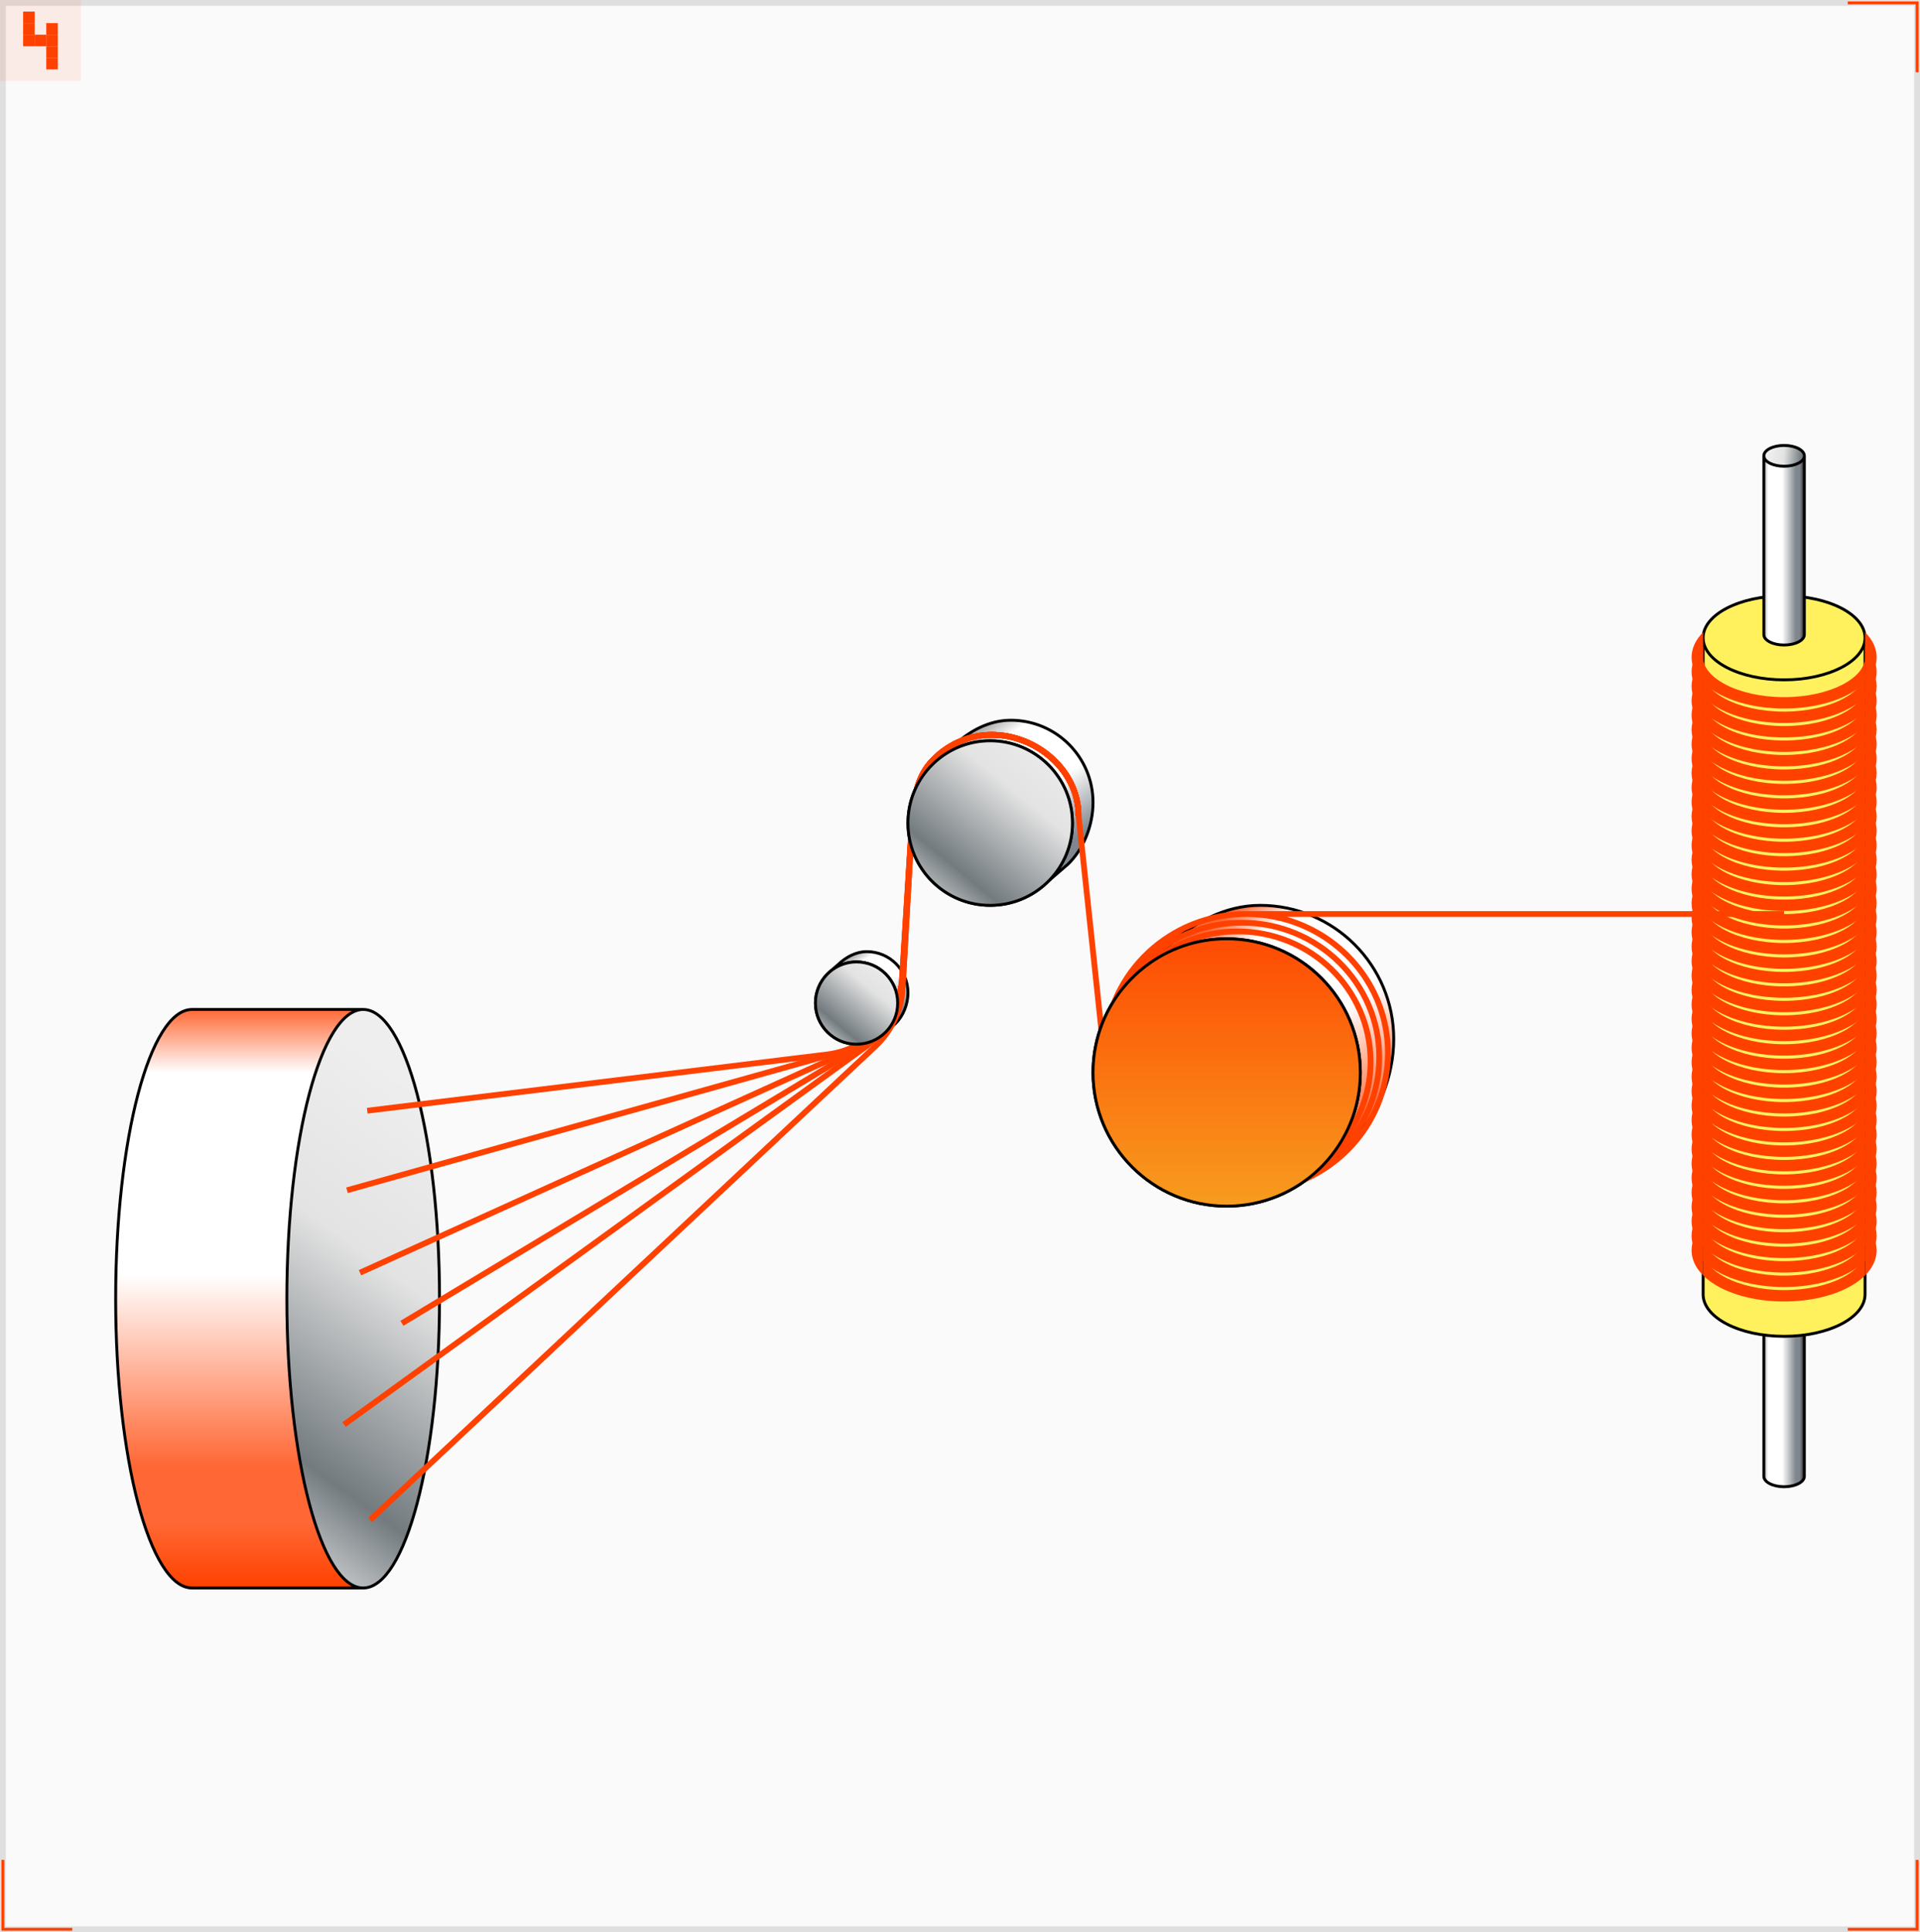 <svg width="328" height="330" viewBox="0 0 328 330" fill="none" xmlns="http://www.w3.org/2000/svg">
<rect x="0.5" y="0.5" width="327" height="329" fill="#FAFAFA"/>
<rect x="0.5" y="0.5" width="327" height="329" stroke="#DFDFDF"/>
<path d="M315.651 0.247V0.741H327.26V12.35H327.754V0.247H315.651Z" fill="#FF4100"/>
<path d="M12.348 329.753V329.259H0.74V317.65H0.246V329.753H12.348Z" fill="#FF4100"/>
<path d="M315.651 329.753V329.259H327.26V317.65H327.754V329.753H315.651Z" fill="#FF4100"/>
<path opacity="0.08" d="M0 0H13.831V13.832H0V0Z" fill="#FF4100"/>
<path d="M5.928 1.976H3.952V3.952H5.928V1.976Z" fill="#FF4100"/>
<path d="M5.928 5.928V3.952H3.952V5.928H5.928Z" fill="#FF4100"/>
<path d="M9.88 9.88V7.904H7.904V9.88H9.88Z" fill="#FF4100"/>
<path d="M7.904 3.952V5.928H9.88V3.952H7.904Z" fill="#FF4100"/>
<path d="M9.88 9.88H7.904V11.856H9.88V9.88Z" fill="#FF4100"/>
<path d="M7.904 5.928H5.928V7.904H7.904V5.928Z" fill="#FF4100"/>
<path d="M7.904 5.928V7.904H9.88V5.928H7.904Z" fill="#FF4100"/>
<path d="M3.952 5.928V7.904H5.928V5.928H3.952Z" fill="#FF4100"/>
<path d="M75.083 221.811C75.083 249.095 69.245 271.213 62.044 271.213C54.842 271.213 49.004 249.095 49.004 221.811C49.004 194.528 54.842 172.41 62.044 172.41C69.245 172.41 75.083 194.528 75.083 221.811Z" fill="url(#paint0_linear_370_17976)"/>
<path d="M19.758 221.811C19.758 249.095 25.596 271.213 32.797 271.213H62.044C54.842 271.213 49.004 249.095 49.004 221.811C49.004 194.528 54.842 172.41 62.044 172.41H32.797C25.596 172.41 19.758 194.528 19.758 221.811Z" fill="url(#paint1_linear_370_17976)"/>
<path d="M48.758 221.811C48.758 208.155 50.218 195.782 52.585 186.817C53.768 182.335 55.181 178.691 56.759 176.161C57.797 174.498 58.927 173.287 60.132 172.657H32.798C31.133 172.657 29.482 173.94 27.933 176.423C26.391 178.893 24.994 182.484 23.817 186.942C21.464 195.856 20.006 208.184 20.006 221.811C20.006 235.438 21.464 247.766 23.817 256.68C24.994 261.139 26.391 264.73 27.933 267.2C29.482 269.682 31.133 270.965 32.798 270.965H60.132C58.927 270.335 57.797 269.125 56.759 267.461C55.181 264.931 53.768 261.287 52.585 256.806C50.218 247.84 48.758 235.468 48.758 221.811ZM49.252 221.811C49.252 235.438 50.71 247.766 53.063 256.68C54.24 261.139 55.637 264.73 57.178 267.2C58.728 269.682 60.379 270.965 62.044 270.965C63.71 270.965 65.361 269.682 66.91 267.2C68.452 264.73 69.849 261.139 71.026 256.68C73.379 247.766 74.837 235.438 74.837 221.811C74.837 208.184 73.379 195.856 71.026 186.942C69.849 182.484 68.452 178.893 66.91 176.423C65.361 173.94 63.71 172.657 62.044 172.657C60.379 172.657 58.728 173.94 57.178 176.423C55.637 178.893 54.24 182.484 53.063 186.942C50.71 195.856 49.252 208.184 49.252 221.811ZM75.331 221.811C75.331 235.468 73.87 247.84 71.504 256.806C70.321 261.287 68.908 264.931 67.329 267.461C65.808 269.899 64.09 271.366 62.225 271.455L62.044 271.46H32.798C30.863 271.46 29.084 269.978 27.513 267.461C25.935 264.931 24.522 261.287 23.339 256.806C20.973 247.84 19.512 235.468 19.512 221.811C19.512 208.155 20.973 195.782 23.339 186.817C24.522 182.335 25.935 178.691 27.513 176.161C29.084 173.645 30.863 172.163 32.798 172.163H62.044C63.979 172.163 65.759 173.645 67.329 176.161C68.908 178.691 70.321 182.335 71.504 186.817C73.87 195.782 75.331 208.155 75.331 221.811Z" fill="black"/>
<path d="M153.352 171.312C153.352 173.21 152.599 174.933 151.376 176.197C151.322 176.253 151.267 176.308 151.211 176.362C149.947 177.585 148.224 178.338 146.326 178.338C142.446 178.338 139.301 175.193 139.301 171.312C139.301 169.441 140.032 167.741 141.224 166.482C141.313 166.389 141.403 166.298 141.496 166.21C141.639 166.075 141.787 165.946 141.94 165.823C143.142 164.861 144.667 164.286 146.326 164.286C150.206 164.286 153.352 167.432 153.352 171.312Z" fill="url(#paint2_linear_370_17976)"/>
<path d="M146.326 164.286C150.206 164.286 153.352 167.432 153.352 171.312C153.352 173.21 152.599 174.933 151.376 176.197L152.967 174.825C154.287 173.548 155.108 171.538 155.108 169.556C155.108 165.675 151.963 162.53 148.083 162.53C146.212 162.53 144.512 163.481 143.253 164.673L141.496 166.21C141.639 166.075 141.787 165.946 141.94 165.823C143.142 164.861 144.667 164.286 146.326 164.286Z" fill="url(#paint3_linear_370_17976)"/>
<path d="M153.106 171.312C153.105 167.568 150.071 164.533 146.327 164.533C144.826 164.533 143.44 165.021 142.317 165.846L142.096 166.016C142.084 166.026 142.072 166.036 142.06 166.046L141.667 166.389L141.4 166.656C140.252 167.871 139.549 169.509 139.549 171.312C139.549 175.056 142.584 178.091 146.327 178.091C148.159 178.091 149.82 177.365 151.04 176.185L151.202 176.022C152.381 174.803 153.106 173.142 153.106 171.312ZM153.599 171.312C153.599 172.517 153.306 173.654 152.787 174.655L152.8 174.644C154.066 173.416 154.862 171.474 154.862 169.556C154.862 165.812 151.827 162.777 148.083 162.777C146.497 162.777 145.025 163.494 143.853 164.471C144.625 164.192 145.459 164.039 146.327 164.039C150.344 164.039 153.599 167.295 153.599 171.312ZM155.356 169.556C155.356 171.6 154.512 173.675 153.14 175.003L153.129 175.012L151.544 176.378L151.383 176.54C150.075 177.806 148.292 178.585 146.327 178.585C142.311 178.585 139.055 175.329 139.055 171.312C139.055 169.375 139.812 167.615 141.046 166.312L141.185 166.169C141.232 166.122 141.279 166.076 141.327 166.031L141.553 165.826C141.611 165.775 141.67 165.727 141.729 165.678L143.091 164.487C144.378 163.271 146.132 162.283 148.083 162.283C152.1 162.283 155.356 165.539 155.356 169.556Z" fill="black"/>
<path d="M183.211 140.574C183.211 144.37 181.706 147.815 179.259 150.344C179.151 150.455 179.041 150.565 178.929 150.673C176.401 153.12 172.956 154.626 169.16 154.626C161.4 154.626 155.109 148.334 155.109 140.574C155.109 136.832 156.572 133.431 158.957 130.913C159.133 130.727 159.314 130.546 159.5 130.369C159.785 130.099 160.082 129.841 160.389 129.596C162.793 127.672 165.842 126.522 169.16 126.522C176.92 126.522 183.211 132.813 183.211 140.574Z" fill="url(#paint4_linear_370_17976)"/>
<path d="M169.16 126.522C176.92 126.522 183.211 132.813 183.211 140.574C183.211 144.37 181.706 147.815 179.259 150.344L182.442 147.6C185.082 145.045 186.724 141.025 186.724 137.061C186.724 129.3 180.433 123.009 172.673 123.009C168.931 123.009 165.531 124.911 163.013 127.295L159.5 130.369C159.785 130.099 160.082 129.841 160.389 129.596C162.793 127.672 165.842 126.522 169.16 126.522Z" fill="url(#paint5_linear_370_17976)"/>
<path d="M182.965 140.574C182.965 132.95 176.785 126.769 169.161 126.769C166.003 126.769 163.093 127.83 160.767 129.614L160.544 129.789C160.522 129.806 160.501 129.824 160.479 129.841L159.671 130.549L159.137 131.083L158.92 131.318C156.705 133.766 155.357 137.013 155.357 140.574C155.357 148.198 161.537 154.379 169.161 154.379C172.891 154.379 176.274 152.9 178.758 150.496L179.085 150.169C181.487 147.685 182.965 144.302 182.965 140.574ZM183.459 140.574C183.459 143.469 182.598 146.163 181.119 148.415L182.271 147.422C184.86 144.917 186.478 140.963 186.478 137.061C186.478 129.437 180.298 123.256 172.674 123.256C169.016 123.256 165.673 125.117 163.184 127.475L163.18 127.478L162.919 127.707C164.806 126.79 166.923 126.275 169.161 126.275C177.058 126.275 183.459 132.677 183.459 140.574ZM186.972 137.061C186.972 141.087 185.307 145.173 182.615 147.777L182.61 147.783L182.604 147.787L179.427 150.527C179.375 150.58 179.323 150.633 179.271 150.685L179.102 150.851C176.529 153.341 173.024 154.873 169.161 154.873C161.265 154.873 154.863 148.471 154.863 140.574C154.863 136.766 156.352 133.306 158.778 130.744L158.783 130.739C158.961 130.551 159.144 130.368 159.331 130.19L159.551 129.987C159.75 129.806 159.954 129.632 160.163 129.462L162.851 127.11C165.397 124.701 168.852 122.762 172.674 122.762C180.57 122.762 186.972 129.164 186.972 137.061Z" fill="black"/>
<path d="M169.417 125C177.33 125 184.748 131.307 184.748 139.311H183.76C183.76 131.941 176.877 125.988 169.417 125.988C165.532 125.988 161.893 127.721 159.385 130.528C156.872 133.341 156.477 137.366 156.249 141.353L154.827 166.251C154.404 173.646 148.749 179.68 141.397 180.579L62.795 190.191L62.676 189.21L141.277 179.598C148.155 178.757 153.445 173.113 153.84 166.195L155.263 141.296C155.488 137.358 155.873 132.976 158.648 129.87C161.335 126.863 165.237 125 169.417 125Z" fill="#FF4100"/>
<path d="M169.416 125C177.33 125 184.748 131.307 184.748 139.311H183.76C183.76 131.941 176.877 125.988 169.416 125.988C165.634 125.988 162.085 127.631 159.585 130.309L159.347 130.571C156.871 133.366 156.474 137.347 156.239 141.294L154.748 166.344C154.36 172.863 149.88 178.419 143.592 180.18L59.411 203.762L59.145 202.81L143.325 179.229C149.208 177.581 153.399 172.383 153.762 166.285L155.252 141.235C155.484 137.336 155.872 133.003 158.607 129.916L158.863 129.635C161.541 126.766 165.347 125 169.416 125Z" fill="#FF4100"/>
<path d="M169.414 125C177.328 125 184.745 131.307 184.745 139.311H183.757C183.757 131.941 176.875 125.988 169.414 125.988C165.485 125.988 161.808 127.761 159.297 130.625C157.018 133.225 156.525 136.837 156.271 140.489L156.223 141.22L154.603 167.148C154.289 172.171 151.527 176.719 147.215 179.314L68.916 226.434L68.406 225.587L146.706 178.468C150.74 176.04 153.323 171.785 153.617 167.086L155.237 141.158L155.285 140.432C155.536 136.779 156.037 132.845 158.554 129.973C161.244 126.906 165.187 125 169.414 125Z" fill="#FF4100"/>
<path d="M169.414 125C177.328 125 184.745 131.307 184.745 139.311H183.758C183.758 131.941 176.875 125.988 169.414 125.988C165.605 125.988 162.032 127.654 159.53 130.366L159.291 130.632C156.866 133.402 156.466 137.32 156.222 141.21L154.557 167.689C154.269 172.253 151.958 176.45 148.253 179.132L59.071 243.701L58.492 242.901L147.674 178.332C151.139 175.823 153.302 171.896 153.57 167.626L155.236 141.148C155.477 137.305 155.87 133.041 158.548 129.981L158.804 129.696C161.484 126.791 165.316 125 169.414 125Z" fill="#FF4100"/>
<path d="M169.415 125C177.329 125 184.746 131.307 184.746 139.311H183.758C183.758 131.941 176.876 125.988 169.415 125.988C165.535 125.988 161.901 127.717 159.392 130.519C156.871 133.335 156.477 137.37 156.251 141.366L154.701 168.741C154.479 172.668 152.754 176.359 149.885 179.049L63.566 259.964L62.891 259.243L149.209 178.328C151.893 175.812 153.507 172.359 153.715 168.685L155.264 141.31C155.488 137.363 155.872 132.97 158.656 129.86C161.343 126.859 165.24 125 169.415 125Z" fill="#FF4100"/>
<path d="M233.652 181.055C233.652 168.353 223.684 158.084 211.423 158.084C206.341 158.084 201.657 159.845 197.912 162.813L197.552 163.104C197.07 163.502 196.603 163.921 196.155 164.358L196.156 164.359L195.285 165.257L194.936 165.647C191.368 169.721 189.194 175.124 189.194 181.055C189.194 193.757 199.161 204.027 211.423 204.027C217.423 204.027 222.87 201.57 226.872 197.572L227.4 197.027C231.269 192.894 233.652 187.264 233.652 181.055ZM234.639 181.055C234.639 187.321 232.308 193.028 228.489 197.299L228.115 197.708C228.026 197.803 227.936 197.898 227.845 197.992L227.57 198.271C223.394 202.443 217.7 205.015 211.423 205.015C198.594 205.015 188.219 194.287 188.206 181.081L183.763 139.363L183.76 139.337V139.311C183.76 131.941 176.878 125.988 169.417 125.988C165.62 125.988 162.058 127.644 159.557 130.34L159.318 130.604C156.869 133.386 156.471 137.333 156.231 141.248L154.667 166.743C154.32 172.406 150.87 177.413 145.702 179.755L61.705 217.815L61.297 216.915L145.294 178.855C150.129 176.664 153.356 171.98 153.681 166.683L155.245 141.188C155.482 137.319 155.872 133.023 158.576 129.951L158.832 129.668C161.511 126.78 165.331 125 169.417 125C177.321 125 184.73 131.291 184.747 139.282L188.681 176.216C189.565 171.767 191.643 167.767 194.557 164.589L194.777 164.353C194.999 164.118 195.225 163.887 195.455 163.662L195.812 163.32C196.172 162.982 196.542 162.656 196.923 162.342L197.298 162.038C201.21 158.94 206.107 157.096 211.423 157.096C224.26 157.096 234.639 167.838 234.639 181.055Z" fill="#FF4100"/>
<path d="M183.211 140.574C183.211 144.37 181.706 147.815 179.259 150.344C179.151 150.456 179.041 150.566 178.929 150.674C176.401 153.12 172.956 154.626 169.16 154.626C161.4 154.626 155.109 148.335 155.109 140.574C155.109 136.832 156.572 133.431 158.957 130.913C159.133 130.727 159.314 130.546 159.5 130.37C159.785 130.1 160.082 129.841 160.389 129.596C162.793 127.672 165.842 126.522 169.16 126.522C176.92 126.522 183.211 132.813 183.211 140.574Z" fill="url(#paint6_linear_370_17976)"/>
<path d="M182.965 140.574C182.965 132.95 176.785 126.769 169.161 126.769C166.003 126.769 163.093 127.829 160.767 129.614L160.544 129.788C160.242 130.03 159.951 130.284 159.671 130.549L159.137 131.083L158.92 131.317C156.705 133.766 155.357 137.012 155.357 140.574C155.357 148.198 161.537 154.379 169.161 154.379C172.891 154.379 176.274 152.9 178.758 150.496L179.085 150.169C181.487 147.685 182.965 144.302 182.965 140.574ZM183.459 140.574C183.459 144.316 182.021 147.723 179.668 150.272L179.438 150.515C179.383 150.572 179.327 150.629 179.271 150.685L179.102 150.851C176.529 153.34 173.024 154.873 169.161 154.873C161.265 154.873 154.863 148.471 154.863 140.574C154.863 136.766 156.352 133.305 158.778 130.743L158.783 130.738C158.961 130.551 159.144 130.368 159.331 130.19L159.551 129.986C159.773 129.785 160.001 129.59 160.235 129.403L160.466 129.222C162.875 127.373 165.89 126.275 169.161 126.275C177.058 126.275 183.459 132.677 183.459 140.574Z" fill="black"/>
<path d="M232.388 183.169C232.388 189.338 229.942 194.936 225.966 199.045C225.791 199.227 225.612 199.405 225.43 199.581C221.321 203.557 215.724 206.003 209.555 206.003C196.945 206.003 186.723 195.78 186.723 183.169C186.723 177.088 189.099 171.562 192.975 167.47C193.261 167.168 193.555 166.873 193.858 166.587C194.321 166.148 194.803 165.729 195.301 165.33C199.208 162.204 204.163 160.335 209.555 160.335C222.165 160.335 232.388 170.558 232.388 183.169Z" fill="url(#paint7_linear_370_17976)"/>
<path d="M209.555 160.335C222.165 160.335 232.388 170.558 232.388 183.169C232.388 189.338 229.942 194.936 225.966 199.045L231.138 194.586C235.429 190.435 238.096 183.902 238.096 177.46C238.096 164.849 227.874 154.626 215.263 154.626C209.183 154.626 203.658 157.716 199.566 161.592L193.858 166.587C194.321 166.148 194.803 165.729 195.301 165.33C199.208 162.204 204.163 160.335 209.555 160.335Z" fill="url(#paint8_linear_370_17976)"/>
<path d="M232.142 183.169C232.142 170.694 222.03 160.582 209.556 160.582C204.389 160.582 199.628 162.317 195.822 165.236L195.456 165.522C195.424 165.548 195.393 165.574 195.361 165.6L194.029 166.765L193.155 167.64L192.8 168.024C189.177 172.03 186.971 177.341 186.971 183.169C186.971 195.643 197.083 205.756 209.556 205.756C215.658 205.756 221.195 203.336 225.259 199.403L225.793 198.87C229.724 194.806 232.142 189.27 232.142 183.169ZM232.636 183.169C232.636 188.279 230.974 193.001 228.163 196.825L230.975 194.401C235.209 190.299 237.85 183.837 237.85 177.46C237.85 164.986 227.738 154.873 215.264 154.873C209.268 154.873 203.8 157.923 199.737 161.771L199.733 161.775L199.729 161.778L198.343 162.99C201.663 161.141 205.487 160.088 209.556 160.088C222.303 160.088 232.636 170.421 232.636 183.169ZM238.344 177.46C238.344 183.964 235.653 190.562 231.311 194.763L231.301 194.773L226.139 199.222C226.052 199.312 225.964 199.401 225.876 199.49L225.603 199.759C221.45 203.777 215.792 206.25 209.556 206.25C196.81 206.25 186.477 195.916 186.477 183.169C186.477 177.022 188.879 171.436 192.796 167.3L193.015 167.073C193.235 166.846 193.46 166.625 193.689 166.407L194.043 166.078C194.368 165.784 194.701 165.499 195.041 165.224L199.397 161.412C203.517 157.51 209.1 154.379 215.264 154.379C228.011 154.379 238.344 164.713 238.344 177.46Z" fill="black"/>
<path d="M235.131 180.561C235.131 168.157 224.857 158.084 212.161 158.084C206.903 158.084 202.06 159.812 198.189 162.718L197.818 163.004C197.317 163.395 196.834 163.807 196.369 164.238L195.468 165.121C191.575 169.15 189.191 174.583 189.191 180.561C189.191 192.965 199.465 203.039 212.161 203.039C218.367 203.039 223.997 200.631 228.129 196.719L228.68 196.18C232.675 192.134 235.131 186.628 235.131 180.561ZM236.119 180.561C236.119 186.706 233.707 192.298 229.763 196.48L229.377 196.88C229.2 197.059 229.019 197.236 228.836 197.409L228.82 197.425L228.82 197.425L228.814 197.431C224.503 201.515 218.63 204.027 212.161 204.027C198.939 204.027 188.203 193.531 188.203 180.561C188.203 174.309 190.7 168.629 194.767 164.425L194.994 164.193C195.222 163.963 195.456 163.738 195.694 163.517L196.062 163.183C196.434 162.853 196.816 162.533 197.209 162.226L197.596 161.929C201.633 158.897 206.683 157.096 212.161 157.096C225.383 157.096 236.119 167.592 236.119 180.561Z" fill="#FF4100"/>
<path d="M233.649 181.302C233.649 169.308 223.707 159.566 211.42 159.566C206.331 159.566 201.644 161.237 197.898 164.048L197.539 164.323C197.055 164.702 196.587 165.1 196.137 165.517L195.264 166.372C191.498 170.267 189.191 175.522 189.191 181.302C189.191 193.297 199.133 203.039 211.42 203.039C217.429 203.039 222.879 200.708 226.879 196.921L227.407 196.405C231.273 192.493 233.649 187.169 233.649 181.302ZM234.637 181.302C234.637 187.253 232.299 192.669 228.478 196.718L228.103 197.106C228.014 197.196 227.924 197.286 227.833 197.374L227.558 197.639C223.38 201.594 217.689 204.027 211.42 204.027C198.608 204.027 188.203 193.863 188.203 181.302C188.203 175.247 190.623 169.746 194.564 165.675L194.784 165.451C195.006 165.228 195.232 165.01 195.462 164.796L195.819 164.472C196.179 164.152 196.55 163.843 196.93 163.546L197.305 163.258C201.218 160.322 206.112 158.578 211.42 158.578C224.232 158.578 234.637 168.742 234.637 181.302Z" fill="#FF4100"/>
<path d="M304.782 204.521C306.692 204.521 308.24 205.316 308.24 206.296C308.24 207.277 306.692 208.072 304.782 208.072C302.872 208.072 301.324 207.277 301.324 206.296C301.324 205.316 302.872 204.521 304.782 204.521Z" fill="url(#paint9_linear_370_17976)"/>
<path d="M304.782 253.922C306.692 253.922 308.24 253.128 308.24 252.147L308.24 206.296C308.24 207.277 306.692 208.072 304.782 208.072C302.872 208.072 301.324 207.277 301.324 206.296L301.324 252.147C301.324 253.128 302.872 253.922 304.782 253.922Z" fill="url(#paint10_linear_370_17976)"/>
<path d="M304.783 208.318C303.797 208.318 302.893 208.113 302.225 207.771C301.979 207.644 301.755 207.494 301.572 207.321L301.572 252.147C301.572 252.496 301.853 252.876 302.451 253.182C303.035 253.482 303.859 253.675 304.783 253.675C305.707 253.675 306.531 253.482 307.115 253.182C307.712 252.876 307.994 252.496 307.994 252.147L307.994 207.321C307.811 207.494 307.587 207.644 307.341 207.771C306.673 208.113 305.769 208.318 304.783 208.318ZM304.783 207.824C305.707 207.824 306.531 207.631 307.115 207.331C307.712 207.025 307.994 206.646 307.994 206.296C307.994 205.946 307.712 205.567 307.115 205.26C306.531 204.96 305.707 204.768 304.783 204.768C303.859 204.768 303.035 204.96 302.451 205.26C301.853 205.567 301.572 205.946 301.572 206.296C301.572 206.646 301.854 207.025 302.451 207.331C303.035 207.631 303.859 207.824 304.783 207.824ZM304.783 204.274C305.769 204.274 306.673 204.478 307.341 204.821C307.954 205.136 308.426 205.602 308.482 206.179L308.488 206.296L308.488 252.147C308.488 252.777 307.995 253.286 307.341 253.622C306.673 253.964 305.769 254.169 304.783 254.169C303.797 254.169 302.893 253.964 302.225 253.622C301.571 253.286 301.078 252.777 301.078 252.147L301.078 206.296C301.078 205.665 301.571 205.157 302.225 204.821C302.893 204.478 303.797 204.274 304.783 204.274Z" fill="black"/>
<path d="M304.784 101.766C312.423 101.766 318.616 104.977 318.616 108.938C318.616 112.899 312.423 116.111 304.784 116.111C297.146 116.111 290.953 112.899 290.953 108.938C290.953 104.977 297.146 101.766 304.784 101.766Z" fill="#FFF15E"/>
<path d="M304.784 228.233C312.423 228.233 318.616 225.022 318.616 221.061L318.616 108.938C318.616 112.899 312.423 116.111 304.784 116.111C297.146 116.111 290.953 112.899 290.953 108.938L290.953 221.061C290.953 225.022 297.146 228.233 304.784 228.233Z" fill="#FFF15E"/>
<path d="M304.781 116.358C300.931 116.358 297.432 115.549 294.887 114.229C293.175 113.341 291.866 112.204 291.197 110.905L291.197 221.061C291.197 222.902 292.642 224.631 295.115 225.913C297.576 227.19 300.993 227.986 304.781 227.986C308.569 227.986 311.987 227.19 314.448 225.913C316.921 224.631 318.366 222.902 318.366 221.061L318.366 110.905C317.697 112.204 316.388 113.341 314.675 114.229C312.131 115.549 308.632 116.358 304.781 116.358ZM304.781 115.864C308.569 115.864 311.987 115.067 314.448 113.791C316.921 112.508 318.366 110.78 318.366 108.938C318.366 107.097 316.921 105.369 314.448 104.086C311.987 102.81 308.569 102.013 304.781 102.013C300.993 102.013 297.576 102.81 295.115 104.086C292.642 105.369 291.197 107.097 291.197 108.938C291.197 110.78 292.642 112.508 295.115 113.791C297.576 115.067 300.993 115.864 304.781 115.864ZM304.781 101.519C308.632 101.519 312.131 102.328 314.675 103.648C317.129 104.92 318.756 106.703 318.855 108.74L318.86 108.938L318.86 221.061C318.86 223.181 317.208 225.039 314.675 226.352C312.131 227.672 308.632 228.48 304.781 228.48C300.931 228.48 297.432 227.672 294.887 226.352C292.355 225.039 290.703 223.181 290.703 221.061L290.703 108.938C290.703 106.819 292.355 104.961 294.887 103.648C297.432 102.328 300.931 101.519 304.781 101.519Z" fill="black"/>
<g filter="url(#filter0_i_370_17976)">
<path d="M290.952 118.555C291.745 119.345 292.734 120.039 293.84 120.619C296.691 122.114 300.562 123.009 304.784 123.009C309.005 123.009 312.876 122.114 315.727 120.619C316.834 120.039 317.822 119.345 318.615 118.555V114.267C318.615 115.88 317.352 117.565 314.798 118.905C312.286 120.222 308.747 121.067 304.784 121.067C300.821 121.067 297.282 120.222 294.77 118.905C292.215 117.565 290.952 115.88 290.952 114.267V118.555Z" fill="#FF4100"/>
<path fill-rule="evenodd" clip-rule="evenodd" d="M290.952 118.555V114.267V109.98C289.732 111.196 288.977 112.643 288.977 114.267C288.977 115.891 289.732 117.338 290.952 118.555ZM318.615 109.98V114.267V118.555C319.835 117.338 320.591 115.891 320.591 114.267C320.591 112.643 319.835 111.196 318.615 109.98Z" fill="#FF4100"/>
</g>
<g filter="url(#filter1_i_370_17976)">
<path d="M290.952 121.025C291.745 121.815 292.734 122.508 293.84 123.089C296.691 124.584 300.562 125.479 304.784 125.479C309.005 125.479 312.876 124.584 315.727 123.089C316.834 122.508 317.822 121.815 318.615 121.025V116.737C318.615 118.35 317.352 120.035 314.798 121.375C312.286 122.692 308.747 123.536 304.784 123.536C300.821 123.536 297.282 122.692 294.77 121.375C292.215 120.035 290.952 118.35 290.952 116.737V121.025Z" fill="#FF4100"/>
<path fill-rule="evenodd" clip-rule="evenodd" d="M290.952 121.025V116.737V112.449C289.732 113.666 288.977 115.113 288.977 116.737C288.977 118.361 289.732 119.808 290.952 121.025ZM318.615 112.449V116.737V121.025C319.835 119.808 320.591 118.361 320.591 116.737C320.591 115.113 319.835 113.666 318.615 112.449Z" fill="#FF4100"/>
</g>
<g filter="url(#filter2_i_370_17976)">
<path d="M290.952 123.495C291.745 124.285 292.734 124.979 293.84 125.559C296.691 127.054 300.562 127.949 304.784 127.949C309.005 127.949 312.876 127.054 315.727 125.559C316.834 124.979 317.822 124.285 318.615 123.495V119.207C318.615 120.82 317.352 122.505 314.798 123.845C312.286 125.162 308.747 126.006 304.784 126.006C300.821 126.006 297.282 125.162 294.77 123.845C292.215 122.505 290.952 120.82 290.952 119.207V123.495Z" fill="#FF4100"/>
<path fill-rule="evenodd" clip-rule="evenodd" d="M290.952 123.495V119.207V114.92C289.732 116.136 288.977 117.583 288.977 119.207C288.977 120.831 289.732 122.278 290.952 123.495ZM318.615 114.92V119.207V123.495C319.835 122.278 320.591 120.831 320.591 119.207C320.591 117.583 319.835 116.136 318.615 114.92Z" fill="#FF4100"/>
</g>
<g filter="url(#filter3_i_370_17976)">
<path d="M290.952 125.965C291.745 126.755 292.734 127.449 293.84 128.029C296.691 129.524 300.562 130.419 304.784 130.419C309.005 130.419 312.876 129.524 315.727 128.029C316.834 127.449 317.822 126.755 318.615 125.965V121.678C318.615 123.29 317.352 124.975 314.798 126.315C312.286 127.632 308.747 128.477 304.784 128.477C300.821 128.477 297.282 127.632 294.77 126.315C292.215 124.975 290.952 123.29 290.952 121.678V125.965Z" fill="#FF4100"/>
<path fill-rule="evenodd" clip-rule="evenodd" d="M290.952 125.965V121.678V117.39C289.732 118.606 288.977 120.054 288.977 121.678C288.977 123.302 289.732 124.749 290.952 125.965ZM318.615 117.39V121.678V125.965C319.835 124.749 320.591 123.302 320.591 121.678C320.591 120.054 319.835 118.606 318.615 117.39Z" fill="#FF4100"/>
</g>
<g filter="url(#filter4_i_370_17976)">
<path d="M290.952 128.435C291.745 129.225 292.734 129.919 293.84 130.499C296.691 131.994 300.562 132.889 304.784 132.889C309.005 132.889 312.876 131.994 315.727 130.499C316.834 129.919 317.822 129.225 318.615 128.435V124.147C318.615 125.76 317.352 127.445 314.798 128.785C312.286 130.102 308.747 130.946 304.784 130.946C300.821 130.946 297.282 130.102 294.77 128.785C292.215 127.445 290.952 125.76 290.952 124.147V128.435Z" fill="#FF4100"/>
<path fill-rule="evenodd" clip-rule="evenodd" d="M290.952 128.435V124.147V119.86C289.732 121.076 288.977 122.523 288.977 124.147C288.977 125.771 289.732 127.218 290.952 128.435ZM318.615 119.86V124.147V128.435C319.835 127.218 320.591 125.771 320.591 124.147C320.591 122.523 319.835 121.076 318.615 119.86Z" fill="#FF4100"/>
</g>
<g filter="url(#filter5_i_370_17976)">
<path d="M290.952 130.905C291.745 131.695 292.734 132.389 293.84 132.969C296.691 134.464 300.562 135.359 304.784 135.359C309.005 135.359 312.876 134.464 315.727 132.969C316.834 132.389 317.822 131.695 318.615 130.905V126.618C318.615 128.23 317.352 129.915 314.798 131.255C312.286 132.572 308.747 133.417 304.784 133.417C300.821 133.417 297.282 132.572 294.77 131.255C292.215 129.915 290.952 128.23 290.952 126.618V130.905Z" fill="#FF4100"/>
<path fill-rule="evenodd" clip-rule="evenodd" d="M290.952 130.905V126.618V122.33C289.732 123.546 288.977 124.994 288.977 126.618C288.977 128.241 289.732 129.688 290.952 130.905ZM318.615 122.33V126.618V130.905C319.835 129.688 320.591 128.241 320.591 126.618C320.591 124.994 319.835 123.546 318.615 122.33Z" fill="#FF4100"/>
</g>
<g filter="url(#filter6_i_370_17976)">
<path d="M290.952 133.375C291.745 134.166 292.734 134.859 293.84 135.439C296.691 136.934 300.562 137.829 304.784 137.829C309.005 137.829 312.876 136.934 315.727 135.439C316.834 134.859 317.822 134.166 318.615 133.375V129.088C318.615 130.7 317.352 132.386 314.798 133.725C312.286 135.042 308.747 135.887 304.784 135.887C300.821 135.887 297.282 135.042 294.77 133.725C292.215 132.386 290.952 130.7 290.952 129.088V133.375Z" fill="#FF4100"/>
<path fill-rule="evenodd" clip-rule="evenodd" d="M290.952 133.375V129.088V124.8C289.732 126.017 288.977 127.464 288.977 129.088C288.977 130.712 289.732 132.159 290.952 133.375ZM318.615 124.8V129.088V133.375C319.835 132.159 320.591 130.712 320.591 129.088C320.591 127.464 319.835 126.017 318.615 124.8Z" fill="#FF4100"/>
</g>
<g filter="url(#filter7_i_370_17976)">
<path d="M290.952 135.845C291.745 136.636 292.734 137.329 293.84 137.909C296.691 139.404 300.562 140.3 304.784 140.3C309.005 140.3 312.876 139.404 315.727 137.909C316.834 137.329 317.822 136.636 318.615 135.845V131.558C318.615 133.17 317.352 134.856 314.798 136.195C312.286 137.513 308.747 138.357 304.784 138.357C300.821 138.357 297.282 137.513 294.77 136.195C292.215 134.856 290.952 133.17 290.952 131.558V135.845Z" fill="#FF4100"/>
<path fill-rule="evenodd" clip-rule="evenodd" d="M290.952 135.845V131.558V127.27C289.732 128.487 288.977 129.934 288.977 131.558C288.977 133.182 289.732 134.629 290.952 135.845ZM318.615 127.27V131.558V135.845C319.835 134.629 320.591 133.182 320.591 131.558C320.591 129.934 319.835 128.487 318.615 127.27Z" fill="#FF4100"/>
</g>
<g filter="url(#filter8_i_370_17976)">
<path d="M290.952 138.315C291.745 139.105 292.734 139.799 293.84 140.379C296.691 141.874 300.562 142.769 304.784 142.769C309.005 142.769 312.876 141.874 315.727 140.379C316.834 139.799 317.822 139.105 318.615 138.315V134.028C318.615 135.64 317.352 137.326 314.798 138.665C312.286 139.982 308.747 140.827 304.784 140.827C300.821 140.827 297.282 139.982 294.77 138.665C292.215 137.326 290.952 135.64 290.952 134.028V138.315Z" fill="#FF4100"/>
<path fill-rule="evenodd" clip-rule="evenodd" d="M290.952 138.315V134.028V129.74C289.732 130.956 288.977 132.404 288.977 134.028C288.977 135.652 289.732 137.099 290.952 138.315ZM318.615 129.74V134.028V138.315C319.835 137.099 320.591 135.652 320.591 134.028C320.591 132.404 319.835 130.956 318.615 129.74Z" fill="#FF4100"/>
</g>
<g filter="url(#filter9_i_370_17976)">
<path d="M290.952 140.785C291.745 141.576 292.734 142.269 293.84 142.849C296.691 144.344 300.562 145.24 304.784 145.24C309.005 145.24 312.876 144.344 315.727 142.849C316.834 142.269 317.822 141.576 318.615 140.785V136.498C318.615 138.11 317.352 139.796 314.798 141.135C312.286 142.453 308.747 143.297 304.784 143.297C300.821 143.297 297.282 142.453 294.77 141.135C292.215 139.796 290.952 138.11 290.952 136.498V140.785Z" fill="#FF4100"/>
<path fill-rule="evenodd" clip-rule="evenodd" d="M290.952 140.785V136.498V132.21C289.732 133.427 288.977 134.874 288.977 136.498C288.977 138.122 289.732 139.569 290.952 140.785ZM318.615 132.21V136.498V140.785C319.835 139.569 320.591 138.122 320.591 136.498C320.591 134.874 319.835 133.427 318.615 132.21Z" fill="#FF4100"/>
</g>
<g filter="url(#filter10_i_370_17976)">
<path d="M290.952 143.256C291.745 144.046 292.734 144.739 293.84 145.319C296.691 146.815 300.562 147.71 304.784 147.71C309.005 147.71 312.876 146.815 315.727 145.319C316.834 144.739 317.822 144.046 318.615 143.256V138.968C318.615 140.58 317.352 142.266 314.798 143.606C312.286 144.923 308.747 145.767 304.784 145.767C300.821 145.767 297.282 144.923 294.77 143.606C292.215 142.266 290.952 140.58 290.952 138.968V143.256Z" fill="#FF4100"/>
<path fill-rule="evenodd" clip-rule="evenodd" d="M290.952 143.256V138.968V134.68C289.732 135.897 288.977 137.344 288.977 138.968C288.977 140.592 289.732 142.039 290.952 143.256ZM318.615 134.68V138.968V143.256C319.835 142.039 320.591 140.592 320.591 138.968C320.591 137.344 319.835 135.897 318.615 134.68Z" fill="#FF4100"/>
</g>
<g filter="url(#filter11_i_370_17976)">
<path d="M290.952 145.725C291.745 146.516 292.734 147.209 293.84 147.789C296.691 149.284 300.562 150.18 304.784 150.18C309.005 150.18 312.876 149.284 315.727 147.789C316.834 147.209 317.822 146.516 318.615 145.725V141.438C318.615 143.05 317.352 144.736 314.798 146.075C312.286 147.393 308.747 148.237 304.784 148.237C300.821 148.237 297.282 147.393 294.77 146.075C292.215 144.736 290.952 143.05 290.952 141.438V145.725Z" fill="#FF4100"/>
<path fill-rule="evenodd" clip-rule="evenodd" d="M290.952 145.725V141.438V137.15C289.732 138.367 288.977 139.814 288.977 141.438C288.977 143.062 289.732 144.509 290.952 145.725ZM318.615 137.15V141.438V145.725C319.835 144.509 320.591 143.062 320.591 141.438C320.591 139.814 319.835 138.367 318.615 137.15Z" fill="#FF4100"/>
</g>
<g filter="url(#filter12_i_370_17976)">
<path d="M290.952 148.195C291.745 148.986 292.734 149.679 293.84 150.259C296.691 151.754 300.562 152.65 304.784 152.65C309.005 152.65 312.876 151.754 315.727 150.259C316.834 149.679 317.822 148.986 318.615 148.195V143.908C318.615 145.52 317.352 147.206 314.798 148.545C312.286 149.863 308.747 150.707 304.784 150.707C300.821 150.707 297.282 149.863 294.77 148.545C292.215 147.206 290.952 145.52 290.952 143.908V148.195Z" fill="#FF4100"/>
<path fill-rule="evenodd" clip-rule="evenodd" d="M290.952 148.195V143.908V139.62C289.732 140.837 288.977 142.284 288.977 143.908C288.977 145.532 289.732 146.979 290.952 148.195ZM318.615 139.62V143.908V148.195C319.835 146.979 320.591 145.532 320.591 143.908C320.591 142.284 319.835 140.837 318.615 139.62Z" fill="#FF4100"/>
</g>
<g filter="url(#filter13_i_370_17976)">
<path d="M290.952 150.666C291.745 151.456 292.734 152.15 293.84 152.73C296.691 154.225 300.562 155.12 304.784 155.12C309.005 155.12 312.876 154.225 315.727 152.73C316.834 152.15 317.822 151.456 318.615 150.666V146.378C318.615 147.991 317.352 149.676 314.798 151.016C312.286 152.333 308.747 153.177 304.784 153.177C300.821 153.177 297.282 152.333 294.77 151.016C292.215 149.676 290.952 147.991 290.952 146.378V150.666Z" fill="#FF4100"/>
<path fill-rule="evenodd" clip-rule="evenodd" d="M290.952 150.666V146.378V142.091C289.732 143.307 288.977 144.754 288.977 146.378C288.977 148.002 289.732 149.449 290.952 150.666ZM318.615 142.091V146.378V150.666C319.835 149.449 320.591 148.002 320.591 146.378C320.591 144.754 319.835 143.307 318.615 142.091Z" fill="#FF4100"/>
</g>
<g filter="url(#filter14_i_370_17976)">
<path d="M290.952 153.135C291.745 153.926 292.734 154.619 293.84 155.199C296.691 156.694 300.562 157.59 304.784 157.59C309.005 157.59 312.876 156.694 315.727 155.199C316.834 154.619 317.822 153.926 318.615 153.135V148.848C318.615 150.46 317.352 152.146 314.798 153.485C312.286 154.803 308.747 155.647 304.784 155.647C300.821 155.647 297.282 154.803 294.77 153.485C292.215 152.146 290.952 150.46 290.952 148.848V153.135Z" fill="#FF4100"/>
<path fill-rule="evenodd" clip-rule="evenodd" d="M290.952 153.135V148.848V144.56C289.732 145.777 288.977 147.224 288.977 148.848C288.977 150.472 289.732 151.919 290.952 153.135ZM318.615 144.56V148.848V153.135C319.835 151.919 320.591 150.472 320.591 148.848C320.591 147.224 319.835 145.777 318.615 144.56Z" fill="#FF4100"/>
</g>
<g filter="url(#filter15_i_370_17976)">
<path d="M290.952 155.606C291.745 156.396 292.734 157.09 293.84 157.67C296.691 159.165 300.562 160.06 304.784 160.06C309.005 160.06 312.876 159.165 315.727 157.67C316.834 157.09 317.822 156.396 318.615 155.606V151.318C318.615 152.931 317.352 154.616 314.798 155.956C312.286 157.273 308.747 158.117 304.784 158.117C300.821 158.117 297.282 157.273 294.77 155.956C292.215 154.616 290.952 152.931 290.952 151.318V155.606Z" fill="#FF4100"/>
<path fill-rule="evenodd" clip-rule="evenodd" d="M290.952 155.606V151.318V147.03C289.732 148.247 288.977 149.694 288.977 151.318C288.977 152.942 289.732 154.389 290.952 155.606ZM318.615 147.03V151.318V155.606C319.835 154.389 320.591 152.942 320.591 151.318C320.591 149.694 319.835 148.247 318.615 147.03Z" fill="#FF4100"/>
</g>
<g filter="url(#filter16_i_370_17976)">
<path d="M290.952 158.076C291.745 158.866 292.734 159.56 293.84 160.14C296.691 161.635 300.562 162.53 304.784 162.53C309.005 162.53 312.876 161.635 315.727 160.14C316.834 159.56 317.822 158.866 318.615 158.076V153.788C318.615 155.401 317.352 157.086 314.798 158.426C312.286 159.743 308.747 160.588 304.784 160.588C300.821 160.588 297.282 159.743 294.77 158.426C292.215 157.086 290.952 155.401 290.952 153.788V158.076Z" fill="#FF4100"/>
<path fill-rule="evenodd" clip-rule="evenodd" d="M290.952 158.076V153.788V149.501C289.732 150.717 288.977 152.164 288.977 153.788C288.977 155.412 289.732 156.859 290.952 158.076ZM318.615 149.501V153.788V158.076C319.835 156.859 320.591 155.412 320.591 153.788C320.591 152.164 319.835 150.717 318.615 149.501Z" fill="#FF4100"/>
</g>
<g filter="url(#filter17_i_370_17976)">
<path d="M290.952 160.546C291.745 161.336 292.734 162.029 293.84 162.61C296.691 164.105 300.562 165 304.784 165C309.005 165 312.876 164.105 315.727 162.61C316.834 162.029 317.822 161.336 318.615 160.546V156.258C318.615 157.871 317.352 159.556 314.798 160.896C312.286 162.213 308.747 163.057 304.784 163.057C300.821 163.057 297.282 162.213 294.77 160.896C292.215 159.556 290.952 157.871 290.952 156.258V160.546Z" fill="#FF4100"/>
<path fill-rule="evenodd" clip-rule="evenodd" d="M290.952 160.546V156.258V151.97C289.732 153.187 288.977 154.634 288.977 156.258C288.977 157.882 289.732 159.329 290.952 160.546ZM318.615 151.97V156.258V160.546C319.835 159.329 320.591 157.882 320.591 156.258C320.591 154.634 319.835 153.187 318.615 151.97Z" fill="#FF4100"/>
</g>
<g filter="url(#filter18_i_370_17976)">
<path d="M290.952 163.016C291.745 163.806 292.734 164.5 293.84 165.08C296.691 166.575 300.562 167.47 304.784 167.47C309.005 167.47 312.876 166.575 315.727 165.08C316.834 164.5 317.822 163.806 318.615 163.016V158.728C318.615 160.341 317.352 162.026 314.798 163.366C312.286 164.683 308.747 165.527 304.784 165.527C300.821 165.527 297.282 164.683 294.77 163.366C292.215 162.026 290.952 160.341 290.952 158.728V163.016Z" fill="#FF4100"/>
<path fill-rule="evenodd" clip-rule="evenodd" d="M290.952 163.016V158.728V154.441C289.732 155.657 288.977 157.104 288.977 158.728C288.977 160.352 289.732 161.799 290.952 163.016ZM318.615 154.441V158.728V163.016C319.835 161.799 320.591 160.352 320.591 158.728C320.591 157.104 319.835 155.657 318.615 154.441Z" fill="#FF4100"/>
</g>
<g filter="url(#filter19_i_370_17976)">
<path d="M290.952 165.486C291.745 166.276 292.734 166.97 293.84 167.55C296.691 169.045 300.562 169.94 304.784 169.94C309.005 169.94 312.876 169.045 315.727 167.55C316.834 166.97 317.822 166.276 318.615 165.486V161.199C318.615 162.811 317.352 164.496 314.798 165.836C312.286 167.153 308.747 167.998 304.784 167.998C300.821 167.998 297.282 167.153 294.77 165.836C292.215 164.496 290.952 162.811 290.952 161.199V165.486Z" fill="#FF4100"/>
<path fill-rule="evenodd" clip-rule="evenodd" d="M290.952 165.486V161.199V156.911C289.732 158.127 288.977 159.575 288.977 161.199C288.977 162.823 289.732 164.27 290.952 165.486ZM318.615 156.911V161.199V165.486C319.835 164.27 320.591 162.823 320.591 161.199C320.591 159.575 319.835 158.127 318.615 156.911Z" fill="#FF4100"/>
</g>
<g filter="url(#filter20_i_370_17976)">
<path d="M290.952 167.956C291.745 168.746 292.734 169.44 293.84 170.02C296.691 171.515 300.562 172.41 304.784 172.41C309.005 172.41 312.876 171.515 315.727 170.02C316.834 169.44 317.822 168.746 318.615 167.956V163.668C318.615 165.281 317.352 166.966 314.798 168.306C312.286 169.623 308.747 170.467 304.784 170.467C300.821 170.467 297.282 169.623 294.77 168.306C292.215 166.966 290.952 165.281 290.952 163.668V167.956Z" fill="#FF4100"/>
<path fill-rule="evenodd" clip-rule="evenodd" d="M290.952 167.956V163.668V159.381C289.732 160.597 288.977 162.044 288.977 163.668C288.977 165.292 289.732 166.739 290.952 167.956ZM318.615 159.381V163.668V167.956C319.835 166.739 320.591 165.292 320.591 163.668C320.591 162.044 319.835 160.597 318.615 159.381Z" fill="#FF4100"/>
</g>
<g filter="url(#filter21_i_370_17976)">
<path d="M290.952 170.426C291.745 171.216 292.734 171.91 293.84 172.49C296.691 173.985 300.562 174.88 304.784 174.88C309.005 174.88 312.876 173.985 315.727 172.49C316.834 171.91 317.822 171.216 318.615 170.426V166.139C318.615 167.751 317.352 169.436 314.798 170.776C312.286 172.093 308.747 172.938 304.784 172.938C300.821 172.938 297.282 172.093 294.77 170.776C292.215 169.436 290.952 167.751 290.952 166.139V170.426Z" fill="#FF4100"/>
<path fill-rule="evenodd" clip-rule="evenodd" d="M290.952 170.426V166.139V161.851C289.732 163.067 288.977 164.515 288.977 166.139C288.977 167.762 289.732 169.209 290.952 170.426ZM318.615 161.851V166.139V170.426C319.835 169.209 320.591 167.762 320.591 166.139C320.591 164.515 319.835 163.067 318.615 161.851Z" fill="#FF4100"/>
</g>
<g filter="url(#filter22_i_370_17976)">
<path d="M290.952 172.896C291.745 173.687 292.734 174.38 293.84 174.96C296.691 176.455 300.562 177.35 304.784 177.35C309.005 177.35 312.876 176.455 315.727 174.96C316.834 174.38 317.822 173.687 318.615 172.896V168.609C318.615 170.221 317.352 171.907 314.798 173.246C312.286 174.563 308.747 175.408 304.784 175.408C300.821 175.408 297.282 174.563 294.77 173.246C292.215 171.907 290.952 170.221 290.952 168.609V172.896Z" fill="#FF4100"/>
<path fill-rule="evenodd" clip-rule="evenodd" d="M290.952 172.896V168.609V164.321C289.732 165.538 288.977 166.985 288.977 168.609C288.977 170.233 289.732 171.68 290.952 172.896ZM318.615 164.321V168.609V172.896C319.835 171.68 320.591 170.233 320.591 168.609C320.591 166.985 319.835 165.538 318.615 164.321Z" fill="#FF4100"/>
</g>
<g filter="url(#filter23_i_370_17976)">
<path d="M290.952 175.366C291.745 176.156 292.734 176.85 293.84 177.43C296.691 178.925 300.562 179.82 304.784 179.82C309.005 179.82 312.876 178.925 315.727 177.43C316.834 176.85 317.822 176.156 318.615 175.366V171.079C318.615 172.691 317.352 174.376 314.798 175.716C312.286 177.033 308.747 177.878 304.784 177.878C300.821 177.878 297.282 177.033 294.77 175.716C292.215 174.376 290.952 172.691 290.952 171.079V175.366Z" fill="#FF4100"/>
<path fill-rule="evenodd" clip-rule="evenodd" d="M290.952 175.366V171.079V166.791C289.732 168.007 288.977 169.455 288.977 171.079C288.977 172.702 289.732 174.149 290.952 175.366ZM318.615 166.791V171.079V175.366C319.835 174.149 320.591 172.702 320.591 171.079C320.591 169.455 319.835 168.007 318.615 166.791Z" fill="#FF4100"/>
</g>
<g filter="url(#filter24_i_370_17976)">
<path d="M290.952 177.836C291.745 178.626 292.734 179.32 293.84 179.9C296.691 181.395 300.562 182.29 304.784 182.29C309.005 182.29 312.876 181.395 315.727 179.9C316.834 179.32 317.822 178.626 318.615 177.836V173.549C318.615 175.161 317.352 176.847 314.798 178.186C312.286 179.503 308.747 180.348 304.784 180.348C300.821 180.348 297.282 179.503 294.77 178.186C292.215 176.847 290.952 175.161 290.952 173.549V177.836Z" fill="#FF4100"/>
<path fill-rule="evenodd" clip-rule="evenodd" d="M290.952 177.836V173.549V169.261C289.732 170.477 288.977 171.925 288.977 173.549C288.977 175.173 289.732 176.62 290.952 177.836ZM318.615 169.261V173.549V177.836C319.835 176.62 320.591 175.173 320.591 173.549C320.591 171.925 319.835 170.477 318.615 169.261Z" fill="#FF4100"/>
</g>
<g filter="url(#filter25_i_370_17976)">
<path d="M290.952 180.306C291.745 181.097 292.734 181.79 293.84 182.37C296.691 183.865 300.562 184.761 304.784 184.761C309.005 184.761 312.876 183.865 315.727 182.37C316.834 181.79 317.822 181.097 318.615 180.306V176.019C318.615 177.631 317.352 179.317 314.798 180.656C312.286 181.974 308.747 182.818 304.784 182.818C300.821 182.818 297.282 181.974 294.77 180.656C292.215 179.317 290.952 177.631 290.952 176.019V180.306Z" fill="#FF4100"/>
<path fill-rule="evenodd" clip-rule="evenodd" d="M290.952 180.306V176.019V171.731C289.732 172.948 288.977 174.395 288.977 176.019C288.977 177.643 289.732 179.09 290.952 180.306ZM318.615 171.731V176.019V180.306C319.835 179.09 320.591 177.643 320.591 176.019C320.591 174.395 319.835 172.948 318.615 171.731Z" fill="#FF4100"/>
</g>
<g filter="url(#filter26_i_370_17976)">
<path d="M290.952 182.777C291.745 183.567 292.734 184.26 293.84 184.84C296.691 186.336 300.562 187.231 304.784 187.231C309.005 187.231 312.876 186.336 315.727 184.84C316.834 184.26 317.822 183.567 318.615 182.777V178.489C318.615 180.101 317.352 181.787 314.798 183.127C312.286 184.444 308.747 185.288 304.784 185.288C300.821 185.288 297.282 184.444 294.77 183.127C292.215 181.787 290.952 180.101 290.952 178.489V182.777Z" fill="#FF4100"/>
<path fill-rule="evenodd" clip-rule="evenodd" d="M290.952 182.777V178.489V174.201C289.732 175.418 288.977 176.865 288.977 178.489C288.977 180.113 289.732 181.56 290.952 182.777ZM318.615 174.201V178.489V182.777C319.835 181.56 320.591 180.113 320.591 178.489C320.591 176.865 319.835 175.418 318.615 174.201Z" fill="#FF4100"/>
</g>
<g filter="url(#filter27_i_370_17976)">
<path d="M290.952 185.246C291.745 186.037 292.734 186.73 293.84 187.31C296.691 188.805 300.562 189.7 304.784 189.7C309.005 189.7 312.876 188.805 315.727 187.31C316.834 186.73 317.822 186.037 318.615 185.246V180.959C318.615 182.571 317.352 184.257 314.798 185.596C312.286 186.914 308.747 187.758 304.784 187.758C300.821 187.758 297.282 186.914 294.77 185.596C292.215 184.257 290.952 182.571 290.952 180.959V185.246Z" fill="#FF4100"/>
<path fill-rule="evenodd" clip-rule="evenodd" d="M290.952 185.246V180.959V176.671C289.732 177.888 288.977 179.335 288.977 180.959C288.977 182.583 289.732 184.03 290.952 185.246ZM318.615 176.671V180.959V185.246C319.835 184.03 320.591 182.583 320.591 180.959C320.591 179.335 319.835 177.888 318.615 176.671Z" fill="#FF4100"/>
</g>
<g filter="url(#filter28_i_370_17976)">
<path d="M290.952 187.716C291.745 188.507 292.734 189.2 293.84 189.78C296.691 191.275 300.562 192.171 304.784 192.171C309.005 192.171 312.876 191.275 315.727 189.78C316.834 189.2 317.822 188.507 318.615 187.716V183.429C318.615 185.041 317.352 186.727 314.798 188.066C312.286 189.384 308.747 190.228 304.784 190.228C300.821 190.228 297.282 189.384 294.77 188.066C292.215 186.727 290.952 185.041 290.952 183.429V187.716Z" fill="#FF4100"/>
<path fill-rule="evenodd" clip-rule="evenodd" d="M290.952 187.716V183.429V179.141C289.732 180.358 288.977 181.805 288.977 183.429C288.977 185.053 289.732 186.5 290.952 187.716ZM318.615 179.141V183.429V187.716C319.835 186.5 320.591 185.053 320.591 183.429C320.591 181.805 319.835 180.358 318.615 179.141Z" fill="#FF4100"/>
</g>
<g filter="url(#filter29_i_370_17976)">
<path d="M290.952 190.187C291.745 190.977 292.734 191.671 293.84 192.251C296.691 193.746 300.562 194.641 304.784 194.641C309.005 194.641 312.876 193.746 315.727 192.251C316.834 191.671 317.822 190.977 318.615 190.187V185.899C318.615 187.512 317.352 189.197 314.798 190.537C312.286 191.854 308.747 192.698 304.784 192.698C300.821 192.698 297.282 191.854 294.77 190.537C292.215 189.197 290.952 187.512 290.952 185.899V190.187Z" fill="#FF4100"/>
<path fill-rule="evenodd" clip-rule="evenodd" d="M290.952 190.187V185.899V181.612C289.732 182.828 288.977 184.275 288.977 185.899C288.977 187.523 289.732 188.97 290.952 190.187ZM318.615 181.612V185.899V190.187C319.835 188.97 320.591 187.523 320.591 185.899C320.591 184.275 319.835 182.828 318.615 181.612Z" fill="#FF4100"/>
</g>
<g filter="url(#filter30_i_370_17976)">
<path d="M290.952 192.656C291.745 193.447 292.734 194.14 293.84 194.72C296.691 196.215 300.562 197.111 304.784 197.111C309.005 197.111 312.876 196.215 315.727 194.72C316.834 194.14 317.822 193.447 318.615 192.656V188.369C318.615 189.981 317.352 191.667 314.798 193.006C312.286 194.324 308.747 195.168 304.784 195.168C300.821 195.168 297.282 194.324 294.77 193.006C292.215 191.667 290.952 189.981 290.952 188.369V192.656Z" fill="#FF4100"/>
<path fill-rule="evenodd" clip-rule="evenodd" d="M290.952 192.656V188.369V184.081C289.732 185.298 288.977 186.745 288.977 188.369C288.977 189.993 289.732 191.44 290.952 192.656ZM318.615 184.081V188.369V192.656C319.835 191.44 320.591 189.993 320.591 188.369C320.591 186.745 319.835 185.298 318.615 184.081Z" fill="#FF4100"/>
</g>
<g filter="url(#filter31_i_370_17976)">
<path d="M290.952 195.127C291.745 195.917 292.734 196.611 293.84 197.191C296.691 198.686 300.562 199.581 304.784 199.581C309.005 199.581 312.876 198.686 315.727 197.191C316.834 196.611 317.822 195.917 318.615 195.127V190.839C318.615 192.452 317.352 194.137 314.798 195.477C312.286 196.794 308.747 197.638 304.784 197.638C300.821 197.638 297.282 196.794 294.77 195.477C292.215 194.137 290.952 192.452 290.952 190.839V195.127Z" fill="#FF4100"/>
<path fill-rule="evenodd" clip-rule="evenodd" d="M290.952 195.127V190.839V186.551C289.732 187.768 288.977 189.215 288.977 190.839C288.977 192.463 289.732 193.91 290.952 195.127ZM318.615 186.551V190.839V195.127C319.835 193.91 320.591 192.463 320.591 190.839C320.591 189.215 319.835 187.768 318.615 186.551Z" fill="#FF4100"/>
</g>
<g filter="url(#filter32_i_370_17976)">
<path d="M290.952 197.597C291.745 198.387 292.734 199.081 293.84 199.661C296.691 201.156 300.562 202.051 304.784 202.051C309.005 202.051 312.876 201.156 315.727 199.661C316.834 199.081 317.822 198.387 318.615 197.597V193.309C318.615 194.922 317.352 196.607 314.798 197.947C312.286 199.264 308.747 200.109 304.784 200.109C300.821 200.109 297.282 199.264 294.77 197.947C292.215 196.607 290.952 194.922 290.952 193.309V197.597Z" fill="#FF4100"/>
<path fill-rule="evenodd" clip-rule="evenodd" d="M290.952 197.597V193.309V189.022C289.732 190.238 288.977 191.685 288.977 193.309C288.977 194.933 289.732 196.38 290.952 197.597ZM318.615 189.022V193.309V197.597C319.835 196.38 320.591 194.933 320.591 193.309C320.591 191.685 319.835 190.238 318.615 189.022Z" fill="#FF4100"/>
</g>
<g filter="url(#filter33_i_370_17976)">
<path d="M290.952 200.067C291.745 200.857 292.734 201.55 293.84 202.131C296.691 203.626 300.562 204.521 304.784 204.521C309.005 204.521 312.876 203.626 315.727 202.131C316.834 201.55 317.822 200.857 318.615 200.067V195.779C318.615 197.392 317.352 199.077 314.798 200.417C312.286 201.734 308.747 202.578 304.784 202.578C300.821 202.578 297.282 201.734 294.77 200.417C292.215 199.077 290.952 197.392 290.952 195.779V200.067Z" fill="#FF4100"/>
<path fill-rule="evenodd" clip-rule="evenodd" d="M290.952 200.067V195.779V191.491C289.732 192.708 288.977 194.155 288.977 195.779C288.977 197.403 289.732 198.85 290.952 200.067ZM318.615 191.491V195.779V200.067C319.835 198.85 320.591 197.403 320.591 195.779C320.591 194.155 319.835 192.708 318.615 191.491Z" fill="#FF4100"/>
</g>
<g filter="url(#filter34_i_370_17976)">
<path d="M290.952 202.537C291.745 203.327 292.734 204.021 293.84 204.601C296.691 206.096 300.562 206.991 304.784 206.991C309.005 206.991 312.876 206.096 315.727 204.601C316.834 204.021 317.822 203.327 318.615 202.537V198.249C318.615 199.862 317.352 201.547 314.798 202.887C312.286 204.204 308.747 205.048 304.784 205.048C300.821 205.048 297.282 204.204 294.77 202.887C292.215 201.547 290.952 199.862 290.952 198.249V202.537Z" fill="#FF4100"/>
<path fill-rule="evenodd" clip-rule="evenodd" d="M290.952 202.537V198.249V193.962C289.732 195.178 288.977 196.625 288.977 198.249C288.977 199.873 289.732 201.32 290.952 202.537ZM318.615 193.962V198.249V202.537C319.835 201.32 320.591 199.873 320.591 198.249C320.591 196.625 319.835 195.178 318.615 193.962Z" fill="#FF4100"/>
</g>
<g filter="url(#filter35_i_370_17976)">
<path d="M290.952 205.007C291.745 205.797 292.734 206.491 293.84 207.071C296.691 208.566 300.562 209.461 304.784 209.461C309.005 209.461 312.876 208.566 315.727 207.071C316.834 206.491 317.822 205.797 318.615 205.007V200.72C318.615 202.332 317.352 204.017 314.798 205.357C312.286 206.674 308.747 207.519 304.784 207.519C300.821 207.519 297.282 206.674 294.77 205.357C292.215 204.017 290.952 202.332 290.952 200.72V205.007Z" fill="#FF4100"/>
<path fill-rule="evenodd" clip-rule="evenodd" d="M290.952 205.007V200.72V196.432C289.732 197.648 288.977 199.096 288.977 200.72C288.977 202.344 289.732 203.791 290.952 205.007ZM318.615 196.432V200.72V205.007C319.835 203.791 320.591 202.344 320.591 200.72C320.591 199.096 319.835 197.648 318.615 196.432Z" fill="#FF4100"/>
</g>
<g filter="url(#filter36_i_370_17976)">
<path d="M290.952 207.477C291.745 208.267 292.734 208.961 293.84 209.541C296.691 211.036 300.562 211.931 304.784 211.931C309.005 211.931 312.876 211.036 315.727 209.541C316.834 208.961 317.822 208.267 318.615 207.477V203.189C318.615 204.802 317.352 206.487 314.798 207.827C312.286 209.144 308.747 209.988 304.784 209.988C300.821 209.988 297.282 209.144 294.77 207.827C292.215 206.487 290.952 204.802 290.952 203.189V207.477Z" fill="#FF4100"/>
<path fill-rule="evenodd" clip-rule="evenodd" d="M290.952 207.477V203.189V198.902C289.732 200.118 288.977 201.565 288.977 203.189C288.977 204.813 289.732 206.26 290.952 207.477ZM318.615 198.902V203.189V207.477C319.835 206.26 320.591 204.813 320.591 203.189C320.591 201.565 319.835 200.118 318.615 198.902Z" fill="#FF4100"/>
</g>
<g filter="url(#filter37_i_370_17976)">
<path d="M290.952 209.947C291.745 210.737 292.734 211.431 293.84 212.011C296.691 213.506 300.562 214.401 304.784 214.401C309.005 214.401 312.876 213.506 315.727 212.011C316.834 211.431 317.822 210.737 318.615 209.947V205.66C318.615 207.272 317.352 208.957 314.798 210.297C312.286 211.614 308.747 212.459 304.784 212.459C300.821 212.459 297.282 211.614 294.77 210.297C292.215 208.957 290.952 207.272 290.952 205.66V209.947Z" fill="#FF4100"/>
<path fill-rule="evenodd" clip-rule="evenodd" d="M290.952 209.947V205.66V201.372C289.732 202.588 288.977 204.036 288.977 205.66C288.977 207.283 289.732 208.73 290.952 209.947ZM318.615 201.372V205.66V209.947C319.835 208.73 320.591 207.283 320.591 205.66C320.591 204.036 319.835 202.588 318.615 201.372Z" fill="#FF4100"/>
</g>
<g filter="url(#filter38_i_370_17976)">
<path d="M290.952 212.417C291.745 213.208 292.734 213.901 293.84 214.481C296.691 215.976 300.562 216.871 304.784 216.871C309.005 216.871 312.876 215.976 315.727 214.481C316.834 213.901 317.822 213.208 318.615 212.417V208.13C318.615 209.742 317.352 211.428 314.798 212.767C312.286 214.084 308.747 214.929 304.784 214.929C300.821 214.929 297.282 214.084 294.77 212.767C292.215 211.428 290.952 209.742 290.952 208.13V212.417Z" fill="#FF4100"/>
<path fill-rule="evenodd" clip-rule="evenodd" d="M290.952 212.417V208.13V203.842C289.732 205.059 288.977 206.506 288.977 208.13C288.977 209.754 289.732 211.201 290.952 212.417ZM318.615 203.842V208.13V212.417C319.835 211.201 320.591 209.754 320.591 208.13C320.591 206.506 319.835 205.059 318.615 203.842Z" fill="#FF4100"/>
</g>
<g filter="url(#filter39_i_370_17976)">
<path d="M290.952 214.887C291.745 215.677 292.734 216.371 293.84 216.951C296.691 218.446 300.562 219.341 304.784 219.341C309.005 219.341 312.876 218.446 315.727 216.951C316.834 216.371 317.822 215.677 318.615 214.887V210.6C318.615 212.212 317.352 213.897 314.798 215.237C312.286 216.554 308.747 217.399 304.784 217.399C300.821 217.399 297.282 216.554 294.77 215.237C292.215 213.897 290.952 212.212 290.952 210.6V214.887Z" fill="#FF4100"/>
<path fill-rule="evenodd" clip-rule="evenodd" d="M290.952 214.887V210.6V206.312C289.732 207.528 288.977 208.976 288.977 210.6C288.977 212.223 289.732 213.67 290.952 214.887ZM318.615 206.312V210.6V214.887C319.835 213.67 320.591 212.223 320.591 210.6C320.591 208.976 319.835 207.528 318.615 206.312Z" fill="#FF4100"/>
</g>
<g filter="url(#filter40_i_370_17976)">
<path d="M290.952 217.357C291.745 218.147 292.734 218.841 293.84 219.421C296.691 220.916 300.562 221.811 304.784 221.811C309.005 221.811 312.876 220.916 315.727 219.421C316.834 218.841 317.822 218.147 318.615 217.357V213.07C318.615 214.682 317.352 216.368 314.798 217.707C312.286 219.024 308.747 219.869 304.784 219.869C300.821 219.869 297.282 219.024 294.77 217.707C292.215 216.368 290.952 214.682 290.952 213.07V217.357Z" fill="#FF4100"/>
<path fill-rule="evenodd" clip-rule="evenodd" d="M290.952 217.357V213.07V208.782C289.732 209.998 288.977 211.446 288.977 213.07C288.977 214.694 289.732 216.141 290.952 217.357ZM318.615 208.782V213.07V217.357C319.835 216.141 320.591 214.694 320.591 213.07C320.591 211.446 319.835 209.998 318.615 208.782Z" fill="#FF4100"/>
</g>
<g filter="url(#filter41_i_370_17976)">
<path d="M290.952 219.827C291.745 220.618 292.734 221.311 293.84 221.891C296.691 223.386 300.562 224.282 304.784 224.282C309.005 224.282 312.876 223.386 315.727 221.891C316.834 221.311 317.822 220.618 318.615 219.827V215.54C318.615 217.152 317.352 218.838 314.798 220.177C312.286 221.495 308.747 222.339 304.784 222.339C300.821 222.339 297.282 221.495 294.77 220.177C292.215 218.838 290.952 217.152 290.952 215.54V219.827Z" fill="#FF4100"/>
<path fill-rule="evenodd" clip-rule="evenodd" d="M290.952 219.827V215.54V211.252C289.732 212.469 288.977 213.916 288.977 215.54C288.977 217.164 289.732 218.611 290.952 219.827ZM318.615 211.252V215.54V219.827C319.835 218.611 320.591 217.164 320.591 215.54C320.591 213.916 319.835 212.469 318.615 211.252Z" fill="#FF4100"/>
</g>
<path d="M304.782 76.078C306.692 76.078 308.24 76.873 308.24 77.853C308.24 78.833 306.692 79.628 304.782 79.628C302.872 79.628 301.324 78.833 301.324 77.853C301.324 76.873 302.872 76.078 304.782 76.078Z" fill="url(#paint11_linear_370_17976)"/>
<path d="M304.782 110.165C306.692 110.165 308.24 109.37 308.24 108.389L308.24 77.853C308.24 78.833 306.692 79.628 304.782 79.628C302.872 79.628 301.324 78.833 301.324 77.853L301.324 108.389C301.324 109.37 302.872 110.165 304.782 110.165Z" fill="url(#paint12_linear_370_17976)"/>
<path d="M304.783 79.876C303.797 79.876 302.893 79.671 302.225 79.328C301.979 79.201 301.755 79.051 301.572 78.878L301.572 108.389C301.572 108.739 301.853 109.118 302.451 109.425C303.035 109.725 303.859 109.918 304.783 109.918C305.707 109.918 306.531 109.725 307.115 109.425C307.712 109.118 307.994 108.739 307.994 108.389L307.994 78.878C307.811 79.051 307.587 79.201 307.341 79.328C306.673 79.671 305.769 79.876 304.783 79.876ZM304.783 79.382C305.707 79.382 306.531 79.188 307.115 78.888C307.712 78.582 307.994 78.203 307.994 77.853C307.994 77.504 307.712 77.124 307.115 76.817C306.531 76.517 305.707 76.325 304.783 76.325C303.859 76.325 303.035 76.517 302.451 76.817C301.853 77.124 301.572 77.504 301.572 77.853C301.572 78.203 301.854 78.582 302.451 78.888C303.035 79.188 303.859 79.382 304.783 79.382ZM304.783 75.831C305.769 75.831 306.673 76.035 307.341 76.378C307.954 76.693 308.426 77.159 308.482 77.736L308.488 77.853L308.488 108.389C308.488 109.02 307.995 109.529 307.341 109.865C306.673 110.207 305.769 110.412 304.783 110.412C303.797 110.412 302.893 110.207 302.225 109.865C301.571 109.529 301.078 109.02 301.078 108.389L301.078 77.853C301.078 77.222 301.571 76.714 302.225 76.378C302.893 76.035 303.797 75.831 304.783 75.831Z" fill="black"/>
<path d="M236.613 179.82C236.613 167.007 226.007 156.602 212.902 156.602C207.474 156.602 202.475 158.387 198.48 161.389L198.096 161.684C197.582 162.087 197.084 162.51 196.607 162.953L196.607 162.954L195.68 163.861L195.307 164.256C191.505 168.375 189.191 173.833 189.191 179.82C189.191 192.634 199.797 203.039 212.902 203.039C219.308 203.039 225.119 200.551 229.385 196.511L229.953 195.954C234.078 191.775 236.613 186.087 236.613 179.82ZM237.601 179.82C237.601 186.159 235.114 191.928 231.049 196.241L230.651 196.654C230.468 196.839 230.282 197.021 230.093 197.2L230.076 197.217L230.076 197.216L230.07 197.222C225.626 201.435 219.571 204.027 212.902 204.027C199.271 204.027 188.203 193.199 188.203 179.82C188.203 173.371 190.777 167.511 194.97 163.174L194.979 163.165C195.286 162.848 195.602 162.539 195.925 162.239L196.305 161.894C196.688 161.553 197.082 161.223 197.487 160.906L197.886 160.6C202.048 157.472 207.255 155.614 212.902 155.614H304.781V156.602H219.902C230.128 159.559 237.601 168.828 237.601 179.82Z" fill="#FF4100"/>
<path d="M153.352 171.313C153.352 173.211 152.599 174.933 151.376 176.198C151.322 176.253 151.267 176.308 151.211 176.362C149.947 177.586 148.224 178.339 146.326 178.339C142.446 178.339 139.301 175.193 139.301 171.313C139.301 169.442 140.032 167.741 141.224 166.482C141.313 166.389 141.403 166.299 141.496 166.21C141.639 166.075 141.787 165.946 141.94 165.824C143.142 164.862 144.667 164.287 146.326 164.287C150.206 164.287 153.352 167.432 153.352 171.313Z" fill="url(#paint13_linear_370_17976)"/>
<path d="M153.106 171.313C153.106 167.569 150.071 164.534 146.327 164.534C144.826 164.534 143.44 165.021 142.317 165.847L142.096 166.017C141.949 166.134 141.807 166.256 141.671 166.385L141.672 166.385L141.4 166.657C140.252 167.871 139.549 169.51 139.549 171.313C139.549 175.057 142.584 178.091 146.327 178.091C148.159 178.091 149.82 177.365 151.04 176.185L151.202 176.023C152.381 174.803 153.105 173.143 153.106 171.313ZM153.599 171.313C153.599 173.216 152.868 174.949 151.671 176.245L151.554 176.369L151.383 176.54C150.075 177.806 148.292 178.585 146.327 178.585C142.311 178.585 139.055 175.329 139.055 171.313C139.055 169.376 139.812 167.615 141.046 166.312L141.185 166.17C141.232 166.123 141.279 166.077 141.327 166.031L141.553 165.826C141.63 165.759 141.708 165.694 141.787 165.631L142.024 165.449C143.229 164.563 144.718 164.04 146.327 164.04C150.344 164.04 153.599 167.296 153.599 171.313Z" fill="black"/>
<path d="M232.388 183.169C232.388 189.338 229.942 194.936 225.966 199.045C225.791 199.226 225.612 199.405 225.43 199.581C221.321 203.557 215.724 206.003 209.555 206.003C196.945 206.003 186.723 195.78 186.723 183.169C186.723 177.088 189.099 171.562 192.975 167.47C193.261 167.168 193.555 166.873 193.858 166.587C194.321 166.148 194.803 165.729 195.301 165.329C199.208 162.204 204.163 160.334 209.555 160.334C222.165 160.334 232.388 170.558 232.388 183.169Z" fill="url(#paint14_linear_370_17976)"/>
<path d="M232.142 183.169C232.142 170.694 222.03 160.582 209.556 160.581C204.389 160.581 199.628 162.316 195.822 165.236L195.456 165.523C194.963 165.917 194.487 166.332 194.029 166.766L193.155 167.64L192.8 168.023C189.177 172.03 186.971 177.342 186.971 183.169C186.971 195.643 197.083 205.756 209.556 205.756C215.658 205.756 221.195 203.336 225.259 199.403L225.792 198.87C229.723 194.806 232.142 189.27 232.142 183.169ZM232.636 183.169C232.636 189.21 230.315 194.709 226.517 198.823L226.145 199.217C226.056 199.308 225.966 199.399 225.876 199.49L225.603 199.758C221.45 203.777 215.792 206.25 209.556 206.25C196.81 206.25 186.477 195.916 186.477 183.169C186.477 177.022 188.879 171.436 192.796 167.3L193.015 167.073C193.235 166.846 193.46 166.624 193.689 166.407L194.043 166.078C194.402 165.753 194.77 165.439 195.148 165.137L195.521 164.844C199.41 161.861 204.277 160.087 209.556 160.087C222.303 160.088 232.636 170.422 232.636 183.169Z" fill="black"/>
<defs>
<filter id="filter0_i_370_17976" x="288.977" y="107.979" width="31.613" height="15.03" filterUnits="userSpaceOnUse" color-interpolation-filters="sRGB">
<feFlood flood-opacity="0" result="BackgroundImageFix"/>
<feBlend mode="normal" in="SourceGraphic" in2="BackgroundImageFix" result="shape"/>
<feColorMatrix in="SourceAlpha" type="matrix" values="0 0 0 0 0 0 0 0 0 0 0 0 0 0 0 0 0 0 127 0" result="hardAlpha"/>
<feOffset dy="-2"/>
<feGaussianBlur stdDeviation="1"/>
<feComposite in2="hardAlpha" operator="arithmetic" k2="-1" k3="1"/>
<feColorMatrix type="matrix" values="0 0 0 0 0.236 0 0 0 0 0 0 0 0 0 0 0 0 0 1 0"/>
<feBlend mode="normal" in2="shape" result="effect1_innerShadow_370_17976"/>
</filter>
<filter id="filter1_i_370_17976" x="288.977" y="110.449" width="31.613" height="15.03" filterUnits="userSpaceOnUse" color-interpolation-filters="sRGB">
<feFlood flood-opacity="0" result="BackgroundImageFix"/>
<feBlend mode="normal" in="SourceGraphic" in2="BackgroundImageFix" result="shape"/>
<feColorMatrix in="SourceAlpha" type="matrix" values="0 0 0 0 0 0 0 0 0 0 0 0 0 0 0 0 0 0 127 0" result="hardAlpha"/>
<feOffset dy="-2"/>
<feGaussianBlur stdDeviation="1"/>
<feComposite in2="hardAlpha" operator="arithmetic" k2="-1" k3="1"/>
<feColorMatrix type="matrix" values="0 0 0 0 0.236 0 0 0 0 0 0 0 0 0 0 0 0 0 1 0"/>
<feBlend mode="normal" in2="shape" result="effect1_innerShadow_370_17976"/>
</filter>
<filter id="filter2_i_370_17976" x="288.977" y="112.919" width="31.613" height="15.03" filterUnits="userSpaceOnUse" color-interpolation-filters="sRGB">
<feFlood flood-opacity="0" result="BackgroundImageFix"/>
<feBlend mode="normal" in="SourceGraphic" in2="BackgroundImageFix" result="shape"/>
<feColorMatrix in="SourceAlpha" type="matrix" values="0 0 0 0 0 0 0 0 0 0 0 0 0 0 0 0 0 0 127 0" result="hardAlpha"/>
<feOffset dy="-2"/>
<feGaussianBlur stdDeviation="1"/>
<feComposite in2="hardAlpha" operator="arithmetic" k2="-1" k3="1"/>
<feColorMatrix type="matrix" values="0 0 0 0 0.236 0 0 0 0 0 0 0 0 0 0 0 0 0 1 0"/>
<feBlend mode="normal" in2="shape" result="effect1_innerShadow_370_17976"/>
</filter>
<filter id="filter3_i_370_17976" x="288.977" y="115.39" width="31.613" height="15.03" filterUnits="userSpaceOnUse" color-interpolation-filters="sRGB">
<feFlood flood-opacity="0" result="BackgroundImageFix"/>
<feBlend mode="normal" in="SourceGraphic" in2="BackgroundImageFix" result="shape"/>
<feColorMatrix in="SourceAlpha" type="matrix" values="0 0 0 0 0 0 0 0 0 0 0 0 0 0 0 0 0 0 127 0" result="hardAlpha"/>
<feOffset dy="-2"/>
<feGaussianBlur stdDeviation="1"/>
<feComposite in2="hardAlpha" operator="arithmetic" k2="-1" k3="1"/>
<feColorMatrix type="matrix" values="0 0 0 0 0.236 0 0 0 0 0 0 0 0 0 0 0 0 0 1 0"/>
<feBlend mode="normal" in2="shape" result="effect1_innerShadow_370_17976"/>
</filter>
<filter id="filter4_i_370_17976" x="288.977" y="117.859" width="31.613" height="15.03" filterUnits="userSpaceOnUse" color-interpolation-filters="sRGB">
<feFlood flood-opacity="0" result="BackgroundImageFix"/>
<feBlend mode="normal" in="SourceGraphic" in2="BackgroundImageFix" result="shape"/>
<feColorMatrix in="SourceAlpha" type="matrix" values="0 0 0 0 0 0 0 0 0 0 0 0 0 0 0 0 0 0 127 0" result="hardAlpha"/>
<feOffset dy="-2"/>
<feGaussianBlur stdDeviation="1"/>
<feComposite in2="hardAlpha" operator="arithmetic" k2="-1" k3="1"/>
<feColorMatrix type="matrix" values="0 0 0 0 0.236 0 0 0 0 0 0 0 0 0 0 0 0 0 1 0"/>
<feBlend mode="normal" in2="shape" result="effect1_innerShadow_370_17976"/>
</filter>
<filter id="filter5_i_370_17976" x="288.977" y="120.33" width="31.613" height="15.03" filterUnits="userSpaceOnUse" color-interpolation-filters="sRGB">
<feFlood flood-opacity="0" result="BackgroundImageFix"/>
<feBlend mode="normal" in="SourceGraphic" in2="BackgroundImageFix" result="shape"/>
<feColorMatrix in="SourceAlpha" type="matrix" values="0 0 0 0 0 0 0 0 0 0 0 0 0 0 0 0 0 0 127 0" result="hardAlpha"/>
<feOffset dy="-2"/>
<feGaussianBlur stdDeviation="1"/>
<feComposite in2="hardAlpha" operator="arithmetic" k2="-1" k3="1"/>
<feColorMatrix type="matrix" values="0 0 0 0 0.236 0 0 0 0 0 0 0 0 0 0 0 0 0 1 0"/>
<feBlend mode="normal" in2="shape" result="effect1_innerShadow_370_17976"/>
</filter>
<filter id="filter6_i_370_17976" x="288.977" y="122.8" width="31.613" height="15.03" filterUnits="userSpaceOnUse" color-interpolation-filters="sRGB">
<feFlood flood-opacity="0" result="BackgroundImageFix"/>
<feBlend mode="normal" in="SourceGraphic" in2="BackgroundImageFix" result="shape"/>
<feColorMatrix in="SourceAlpha" type="matrix" values="0 0 0 0 0 0 0 0 0 0 0 0 0 0 0 0 0 0 127 0" result="hardAlpha"/>
<feOffset dy="-2"/>
<feGaussianBlur stdDeviation="1"/>
<feComposite in2="hardAlpha" operator="arithmetic" k2="-1" k3="1"/>
<feColorMatrix type="matrix" values="0 0 0 0 0.236 0 0 0 0 0 0 0 0 0 0 0 0 0 1 0"/>
<feBlend mode="normal" in2="shape" result="effect1_innerShadow_370_17976"/>
</filter>
<filter id="filter7_i_370_17976" x="288.977" y="125.27" width="31.613" height="15.03" filterUnits="userSpaceOnUse" color-interpolation-filters="sRGB">
<feFlood flood-opacity="0" result="BackgroundImageFix"/>
<feBlend mode="normal" in="SourceGraphic" in2="BackgroundImageFix" result="shape"/>
<feColorMatrix in="SourceAlpha" type="matrix" values="0 0 0 0 0 0 0 0 0 0 0 0 0 0 0 0 0 0 127 0" result="hardAlpha"/>
<feOffset dy="-2"/>
<feGaussianBlur stdDeviation="1"/>
<feComposite in2="hardAlpha" operator="arithmetic" k2="-1" k3="1"/>
<feColorMatrix type="matrix" values="0 0 0 0 0.236 0 0 0 0 0 0 0 0 0 0 0 0 0 1 0"/>
<feBlend mode="normal" in2="shape" result="effect1_innerShadow_370_17976"/>
</filter>
<filter id="filter8_i_370_17976" x="288.977" y="127.74" width="31.613" height="15.03" filterUnits="userSpaceOnUse" color-interpolation-filters="sRGB">
<feFlood flood-opacity="0" result="BackgroundImageFix"/>
<feBlend mode="normal" in="SourceGraphic" in2="BackgroundImageFix" result="shape"/>
<feColorMatrix in="SourceAlpha" type="matrix" values="0 0 0 0 0 0 0 0 0 0 0 0 0 0 0 0 0 0 127 0" result="hardAlpha"/>
<feOffset dy="-2"/>
<feGaussianBlur stdDeviation="1"/>
<feComposite in2="hardAlpha" operator="arithmetic" k2="-1" k3="1"/>
<feColorMatrix type="matrix" values="0 0 0 0 0.236 0 0 0 0 0 0 0 0 0 0 0 0 0 1 0"/>
<feBlend mode="normal" in2="shape" result="effect1_innerShadow_370_17976"/>
</filter>
<filter id="filter9_i_370_17976" x="288.977" y="130.21" width="31.613" height="15.03" filterUnits="userSpaceOnUse" color-interpolation-filters="sRGB">
<feFlood flood-opacity="0" result="BackgroundImageFix"/>
<feBlend mode="normal" in="SourceGraphic" in2="BackgroundImageFix" result="shape"/>
<feColorMatrix in="SourceAlpha" type="matrix" values="0 0 0 0 0 0 0 0 0 0 0 0 0 0 0 0 0 0 127 0" result="hardAlpha"/>
<feOffset dy="-2"/>
<feGaussianBlur stdDeviation="1"/>
<feComposite in2="hardAlpha" operator="arithmetic" k2="-1" k3="1"/>
<feColorMatrix type="matrix" values="0 0 0 0 0.236 0 0 0 0 0 0 0 0 0 0 0 0 0 1 0"/>
<feBlend mode="normal" in2="shape" result="effect1_innerShadow_370_17976"/>
</filter>
<filter id="filter10_i_370_17976" x="288.977" y="132.68" width="31.613" height="15.03" filterUnits="userSpaceOnUse" color-interpolation-filters="sRGB">
<feFlood flood-opacity="0" result="BackgroundImageFix"/>
<feBlend mode="normal" in="SourceGraphic" in2="BackgroundImageFix" result="shape"/>
<feColorMatrix in="SourceAlpha" type="matrix" values="0 0 0 0 0 0 0 0 0 0 0 0 0 0 0 0 0 0 127 0" result="hardAlpha"/>
<feOffset dy="-2"/>
<feGaussianBlur stdDeviation="1"/>
<feComposite in2="hardAlpha" operator="arithmetic" k2="-1" k3="1"/>
<feColorMatrix type="matrix" values="0 0 0 0 0.236 0 0 0 0 0 0 0 0 0 0 0 0 0 1 0"/>
<feBlend mode="normal" in2="shape" result="effect1_innerShadow_370_17976"/>
</filter>
<filter id="filter11_i_370_17976" x="288.977" y="135.15" width="31.613" height="15.03" filterUnits="userSpaceOnUse" color-interpolation-filters="sRGB">
<feFlood flood-opacity="0" result="BackgroundImageFix"/>
<feBlend mode="normal" in="SourceGraphic" in2="BackgroundImageFix" result="shape"/>
<feColorMatrix in="SourceAlpha" type="matrix" values="0 0 0 0 0 0 0 0 0 0 0 0 0 0 0 0 0 0 127 0" result="hardAlpha"/>
<feOffset dy="-2"/>
<feGaussianBlur stdDeviation="1"/>
<feComposite in2="hardAlpha" operator="arithmetic" k2="-1" k3="1"/>
<feColorMatrix type="matrix" values="0 0 0 0 0.236 0 0 0 0 0 0 0 0 0 0 0 0 0 1 0"/>
<feBlend mode="normal" in2="shape" result="effect1_innerShadow_370_17976"/>
</filter>
<filter id="filter12_i_370_17976" x="288.977" y="137.62" width="31.613" height="15.03" filterUnits="userSpaceOnUse" color-interpolation-filters="sRGB">
<feFlood flood-opacity="0" result="BackgroundImageFix"/>
<feBlend mode="normal" in="SourceGraphic" in2="BackgroundImageFix" result="shape"/>
<feColorMatrix in="SourceAlpha" type="matrix" values="0 0 0 0 0 0 0 0 0 0 0 0 0 0 0 0 0 0 127 0" result="hardAlpha"/>
<feOffset dy="-2"/>
<feGaussianBlur stdDeviation="1"/>
<feComposite in2="hardAlpha" operator="arithmetic" k2="-1" k3="1"/>
<feColorMatrix type="matrix" values="0 0 0 0 0.236 0 0 0 0 0 0 0 0 0 0 0 0 0 1 0"/>
<feBlend mode="normal" in2="shape" result="effect1_innerShadow_370_17976"/>
</filter>
<filter id="filter13_i_370_17976" x="288.977" y="140.09" width="31.613" height="15.03" filterUnits="userSpaceOnUse" color-interpolation-filters="sRGB">
<feFlood flood-opacity="0" result="BackgroundImageFix"/>
<feBlend mode="normal" in="SourceGraphic" in2="BackgroundImageFix" result="shape"/>
<feColorMatrix in="SourceAlpha" type="matrix" values="0 0 0 0 0 0 0 0 0 0 0 0 0 0 0 0 0 0 127 0" result="hardAlpha"/>
<feOffset dy="-2"/>
<feGaussianBlur stdDeviation="1"/>
<feComposite in2="hardAlpha" operator="arithmetic" k2="-1" k3="1"/>
<feColorMatrix type="matrix" values="0 0 0 0 0.236 0 0 0 0 0 0 0 0 0 0 0 0 0 1 0"/>
<feBlend mode="normal" in2="shape" result="effect1_innerShadow_370_17976"/>
</filter>
<filter id="filter14_i_370_17976" x="288.977" y="142.56" width="31.613" height="15.03" filterUnits="userSpaceOnUse" color-interpolation-filters="sRGB">
<feFlood flood-opacity="0" result="BackgroundImageFix"/>
<feBlend mode="normal" in="SourceGraphic" in2="BackgroundImageFix" result="shape"/>
<feColorMatrix in="SourceAlpha" type="matrix" values="0 0 0 0 0 0 0 0 0 0 0 0 0 0 0 0 0 0 127 0" result="hardAlpha"/>
<feOffset dy="-2"/>
<feGaussianBlur stdDeviation="1"/>
<feComposite in2="hardAlpha" operator="arithmetic" k2="-1" k3="1"/>
<feColorMatrix type="matrix" values="0 0 0 0 0.236 0 0 0 0 0 0 0 0 0 0 0 0 0 1 0"/>
<feBlend mode="normal" in2="shape" result="effect1_innerShadow_370_17976"/>
</filter>
<filter id="filter15_i_370_17976" x="288.977" y="145.03" width="31.613" height="15.03" filterUnits="userSpaceOnUse" color-interpolation-filters="sRGB">
<feFlood flood-opacity="0" result="BackgroundImageFix"/>
<feBlend mode="normal" in="SourceGraphic" in2="BackgroundImageFix" result="shape"/>
<feColorMatrix in="SourceAlpha" type="matrix" values="0 0 0 0 0 0 0 0 0 0 0 0 0 0 0 0 0 0 127 0" result="hardAlpha"/>
<feOffset dy="-2"/>
<feGaussianBlur stdDeviation="1"/>
<feComposite in2="hardAlpha" operator="arithmetic" k2="-1" k3="1"/>
<feColorMatrix type="matrix" values="0 0 0 0 0.236 0 0 0 0 0 0 0 0 0 0 0 0 0 1 0"/>
<feBlend mode="normal" in2="shape" result="effect1_innerShadow_370_17976"/>
</filter>
<filter id="filter16_i_370_17976" x="288.977" y="147.5" width="31.613" height="15.03" filterUnits="userSpaceOnUse" color-interpolation-filters="sRGB">
<feFlood flood-opacity="0" result="BackgroundImageFix"/>
<feBlend mode="normal" in="SourceGraphic" in2="BackgroundImageFix" result="shape"/>
<feColorMatrix in="SourceAlpha" type="matrix" values="0 0 0 0 0 0 0 0 0 0 0 0 0 0 0 0 0 0 127 0" result="hardAlpha"/>
<feOffset dy="-2"/>
<feGaussianBlur stdDeviation="1"/>
<feComposite in2="hardAlpha" operator="arithmetic" k2="-1" k3="1"/>
<feColorMatrix type="matrix" values="0 0 0 0 0.236 0 0 0 0 0 0 0 0 0 0 0 0 0 1 0"/>
<feBlend mode="normal" in2="shape" result="effect1_innerShadow_370_17976"/>
</filter>
<filter id="filter17_i_370_17976" x="288.977" y="149.97" width="31.613" height="15.03" filterUnits="userSpaceOnUse" color-interpolation-filters="sRGB">
<feFlood flood-opacity="0" result="BackgroundImageFix"/>
<feBlend mode="normal" in="SourceGraphic" in2="BackgroundImageFix" result="shape"/>
<feColorMatrix in="SourceAlpha" type="matrix" values="0 0 0 0 0 0 0 0 0 0 0 0 0 0 0 0 0 0 127 0" result="hardAlpha"/>
<feOffset dy="-2"/>
<feGaussianBlur stdDeviation="1"/>
<feComposite in2="hardAlpha" operator="arithmetic" k2="-1" k3="1"/>
<feColorMatrix type="matrix" values="0 0 0 0 0.236 0 0 0 0 0 0 0 0 0 0 0 0 0 1 0"/>
<feBlend mode="normal" in2="shape" result="effect1_innerShadow_370_17976"/>
</filter>
<filter id="filter18_i_370_17976" x="288.977" y="152.44" width="31.613" height="15.03" filterUnits="userSpaceOnUse" color-interpolation-filters="sRGB">
<feFlood flood-opacity="0" result="BackgroundImageFix"/>
<feBlend mode="normal" in="SourceGraphic" in2="BackgroundImageFix" result="shape"/>
<feColorMatrix in="SourceAlpha" type="matrix" values="0 0 0 0 0 0 0 0 0 0 0 0 0 0 0 0 0 0 127 0" result="hardAlpha"/>
<feOffset dy="-2"/>
<feGaussianBlur stdDeviation="1"/>
<feComposite in2="hardAlpha" operator="arithmetic" k2="-1" k3="1"/>
<feColorMatrix type="matrix" values="0 0 0 0 0.236 0 0 0 0 0 0 0 0 0 0 0 0 0 1 0"/>
<feBlend mode="normal" in2="shape" result="effect1_innerShadow_370_17976"/>
</filter>
<filter id="filter19_i_370_17976" x="288.977" y="154.911" width="31.613" height="15.03" filterUnits="userSpaceOnUse" color-interpolation-filters="sRGB">
<feFlood flood-opacity="0" result="BackgroundImageFix"/>
<feBlend mode="normal" in="SourceGraphic" in2="BackgroundImageFix" result="shape"/>
<feColorMatrix in="SourceAlpha" type="matrix" values="0 0 0 0 0 0 0 0 0 0 0 0 0 0 0 0 0 0 127 0" result="hardAlpha"/>
<feOffset dy="-2"/>
<feGaussianBlur stdDeviation="1"/>
<feComposite in2="hardAlpha" operator="arithmetic" k2="-1" k3="1"/>
<feColorMatrix type="matrix" values="0 0 0 0 0.236 0 0 0 0 0 0 0 0 0 0 0 0 0 1 0"/>
<feBlend mode="normal" in2="shape" result="effect1_innerShadow_370_17976"/>
</filter>
<filter id="filter20_i_370_17976" x="288.977" y="157.38" width="31.613" height="15.03" filterUnits="userSpaceOnUse" color-interpolation-filters="sRGB">
<feFlood flood-opacity="0" result="BackgroundImageFix"/>
<feBlend mode="normal" in="SourceGraphic" in2="BackgroundImageFix" result="shape"/>
<feColorMatrix in="SourceAlpha" type="matrix" values="0 0 0 0 0 0 0 0 0 0 0 0 0 0 0 0 0 0 127 0" result="hardAlpha"/>
<feOffset dy="-2"/>
<feGaussianBlur stdDeviation="1"/>
<feComposite in2="hardAlpha" operator="arithmetic" k2="-1" k3="1"/>
<feColorMatrix type="matrix" values="0 0 0 0 0.236 0 0 0 0 0 0 0 0 0 0 0 0 0 1 0"/>
<feBlend mode="normal" in2="shape" result="effect1_innerShadow_370_17976"/>
</filter>
<filter id="filter21_i_370_17976" x="288.977" y="159.851" width="31.613" height="15.03" filterUnits="userSpaceOnUse" color-interpolation-filters="sRGB">
<feFlood flood-opacity="0" result="BackgroundImageFix"/>
<feBlend mode="normal" in="SourceGraphic" in2="BackgroundImageFix" result="shape"/>
<feColorMatrix in="SourceAlpha" type="matrix" values="0 0 0 0 0 0 0 0 0 0 0 0 0 0 0 0 0 0 127 0" result="hardAlpha"/>
<feOffset dy="-2"/>
<feGaussianBlur stdDeviation="1"/>
<feComposite in2="hardAlpha" operator="arithmetic" k2="-1" k3="1"/>
<feColorMatrix type="matrix" values="0 0 0 0 0.236 0 0 0 0 0 0 0 0 0 0 0 0 0 1 0"/>
<feBlend mode="normal" in2="shape" result="effect1_innerShadow_370_17976"/>
</filter>
<filter id="filter22_i_370_17976" x="288.977" y="162.321" width="31.613" height="15.03" filterUnits="userSpaceOnUse" color-interpolation-filters="sRGB">
<feFlood flood-opacity="0" result="BackgroundImageFix"/>
<feBlend mode="normal" in="SourceGraphic" in2="BackgroundImageFix" result="shape"/>
<feColorMatrix in="SourceAlpha" type="matrix" values="0 0 0 0 0 0 0 0 0 0 0 0 0 0 0 0 0 0 127 0" result="hardAlpha"/>
<feOffset dy="-2"/>
<feGaussianBlur stdDeviation="1"/>
<feComposite in2="hardAlpha" operator="arithmetic" k2="-1" k3="1"/>
<feColorMatrix type="matrix" values="0 0 0 0 0.236 0 0 0 0 0 0 0 0 0 0 0 0 0 1 0"/>
<feBlend mode="normal" in2="shape" result="effect1_innerShadow_370_17976"/>
</filter>
<filter id="filter23_i_370_17976" x="288.977" y="164.791" width="31.613" height="15.03" filterUnits="userSpaceOnUse" color-interpolation-filters="sRGB">
<feFlood flood-opacity="0" result="BackgroundImageFix"/>
<feBlend mode="normal" in="SourceGraphic" in2="BackgroundImageFix" result="shape"/>
<feColorMatrix in="SourceAlpha" type="matrix" values="0 0 0 0 0 0 0 0 0 0 0 0 0 0 0 0 0 0 127 0" result="hardAlpha"/>
<feOffset dy="-2"/>
<feGaussianBlur stdDeviation="1"/>
<feComposite in2="hardAlpha" operator="arithmetic" k2="-1" k3="1"/>
<feColorMatrix type="matrix" values="0 0 0 0 0.236 0 0 0 0 0 0 0 0 0 0 0 0 0 1 0"/>
<feBlend mode="normal" in2="shape" result="effect1_innerShadow_370_17976"/>
</filter>
<filter id="filter24_i_370_17976" x="288.977" y="167.261" width="31.613" height="15.03" filterUnits="userSpaceOnUse" color-interpolation-filters="sRGB">
<feFlood flood-opacity="0" result="BackgroundImageFix"/>
<feBlend mode="normal" in="SourceGraphic" in2="BackgroundImageFix" result="shape"/>
<feColorMatrix in="SourceAlpha" type="matrix" values="0 0 0 0 0 0 0 0 0 0 0 0 0 0 0 0 0 0 127 0" result="hardAlpha"/>
<feOffset dy="-2"/>
<feGaussianBlur stdDeviation="1"/>
<feComposite in2="hardAlpha" operator="arithmetic" k2="-1" k3="1"/>
<feColorMatrix type="matrix" values="0 0 0 0 0.236 0 0 0 0 0 0 0 0 0 0 0 0 0 1 0"/>
<feBlend mode="normal" in2="shape" result="effect1_innerShadow_370_17976"/>
</filter>
<filter id="filter25_i_370_17976" x="288.977" y="169.731" width="31.613" height="15.03" filterUnits="userSpaceOnUse" color-interpolation-filters="sRGB">
<feFlood flood-opacity="0" result="BackgroundImageFix"/>
<feBlend mode="normal" in="SourceGraphic" in2="BackgroundImageFix" result="shape"/>
<feColorMatrix in="SourceAlpha" type="matrix" values="0 0 0 0 0 0 0 0 0 0 0 0 0 0 0 0 0 0 127 0" result="hardAlpha"/>
<feOffset dy="-2"/>
<feGaussianBlur stdDeviation="1"/>
<feComposite in2="hardAlpha" operator="arithmetic" k2="-1" k3="1"/>
<feColorMatrix type="matrix" values="0 0 0 0 0.236 0 0 0 0 0 0 0 0 0 0 0 0 0 1 0"/>
<feBlend mode="normal" in2="shape" result="effect1_innerShadow_370_17976"/>
</filter>
<filter id="filter26_i_370_17976" x="288.977" y="172.201" width="31.613" height="15.03" filterUnits="userSpaceOnUse" color-interpolation-filters="sRGB">
<feFlood flood-opacity="0" result="BackgroundImageFix"/>
<feBlend mode="normal" in="SourceGraphic" in2="BackgroundImageFix" result="shape"/>
<feColorMatrix in="SourceAlpha" type="matrix" values="0 0 0 0 0 0 0 0 0 0 0 0 0 0 0 0 0 0 127 0" result="hardAlpha"/>
<feOffset dy="-2"/>
<feGaussianBlur stdDeviation="1"/>
<feComposite in2="hardAlpha" operator="arithmetic" k2="-1" k3="1"/>
<feColorMatrix type="matrix" values="0 0 0 0 0.236 0 0 0 0 0 0 0 0 0 0 0 0 0 1 0"/>
<feBlend mode="normal" in2="shape" result="effect1_innerShadow_370_17976"/>
</filter>
<filter id="filter27_i_370_17976" x="288.977" y="174.671" width="31.613" height="15.03" filterUnits="userSpaceOnUse" color-interpolation-filters="sRGB">
<feFlood flood-opacity="0" result="BackgroundImageFix"/>
<feBlend mode="normal" in="SourceGraphic" in2="BackgroundImageFix" result="shape"/>
<feColorMatrix in="SourceAlpha" type="matrix" values="0 0 0 0 0 0 0 0 0 0 0 0 0 0 0 0 0 0 127 0" result="hardAlpha"/>
<feOffset dy="-2"/>
<feGaussianBlur stdDeviation="1"/>
<feComposite in2="hardAlpha" operator="arithmetic" k2="-1" k3="1"/>
<feColorMatrix type="matrix" values="0 0 0 0 0.236 0 0 0 0 0 0 0 0 0 0 0 0 0 1 0"/>
<feBlend mode="normal" in2="shape" result="effect1_innerShadow_370_17976"/>
</filter>
<filter id="filter28_i_370_17976" x="288.977" y="177.141" width="31.613" height="15.03" filterUnits="userSpaceOnUse" color-interpolation-filters="sRGB">
<feFlood flood-opacity="0" result="BackgroundImageFix"/>
<feBlend mode="normal" in="SourceGraphic" in2="BackgroundImageFix" result="shape"/>
<feColorMatrix in="SourceAlpha" type="matrix" values="0 0 0 0 0 0 0 0 0 0 0 0 0 0 0 0 0 0 127 0" result="hardAlpha"/>
<feOffset dy="-2"/>
<feGaussianBlur stdDeviation="1"/>
<feComposite in2="hardAlpha" operator="arithmetic" k2="-1" k3="1"/>
<feColorMatrix type="matrix" values="0 0 0 0 0.236 0 0 0 0 0 0 0 0 0 0 0 0 0 1 0"/>
<feBlend mode="normal" in2="shape" result="effect1_innerShadow_370_17976"/>
</filter>
<filter id="filter29_i_370_17976" x="288.977" y="179.611" width="31.613" height="15.03" filterUnits="userSpaceOnUse" color-interpolation-filters="sRGB">
<feFlood flood-opacity="0" result="BackgroundImageFix"/>
<feBlend mode="normal" in="SourceGraphic" in2="BackgroundImageFix" result="shape"/>
<feColorMatrix in="SourceAlpha" type="matrix" values="0 0 0 0 0 0 0 0 0 0 0 0 0 0 0 0 0 0 127 0" result="hardAlpha"/>
<feOffset dy="-2"/>
<feGaussianBlur stdDeviation="1"/>
<feComposite in2="hardAlpha" operator="arithmetic" k2="-1" k3="1"/>
<feColorMatrix type="matrix" values="0 0 0 0 0.236 0 0 0 0 0 0 0 0 0 0 0 0 0 1 0"/>
<feBlend mode="normal" in2="shape" result="effect1_innerShadow_370_17976"/>
</filter>
<filter id="filter30_i_370_17976" x="288.977" y="182.081" width="31.613" height="15.03" filterUnits="userSpaceOnUse" color-interpolation-filters="sRGB">
<feFlood flood-opacity="0" result="BackgroundImageFix"/>
<feBlend mode="normal" in="SourceGraphic" in2="BackgroundImageFix" result="shape"/>
<feColorMatrix in="SourceAlpha" type="matrix" values="0 0 0 0 0 0 0 0 0 0 0 0 0 0 0 0 0 0 127 0" result="hardAlpha"/>
<feOffset dy="-2"/>
<feGaussianBlur stdDeviation="1"/>
<feComposite in2="hardAlpha" operator="arithmetic" k2="-1" k3="1"/>
<feColorMatrix type="matrix" values="0 0 0 0 0.236 0 0 0 0 0 0 0 0 0 0 0 0 0 1 0"/>
<feBlend mode="normal" in2="shape" result="effect1_innerShadow_370_17976"/>
</filter>
<filter id="filter31_i_370_17976" x="288.977" y="184.551" width="31.613" height="15.03" filterUnits="userSpaceOnUse" color-interpolation-filters="sRGB">
<feFlood flood-opacity="0" result="BackgroundImageFix"/>
<feBlend mode="normal" in="SourceGraphic" in2="BackgroundImageFix" result="shape"/>
<feColorMatrix in="SourceAlpha" type="matrix" values="0 0 0 0 0 0 0 0 0 0 0 0 0 0 0 0 0 0 127 0" result="hardAlpha"/>
<feOffset dy="-2"/>
<feGaussianBlur stdDeviation="1"/>
<feComposite in2="hardAlpha" operator="arithmetic" k2="-1" k3="1"/>
<feColorMatrix type="matrix" values="0 0 0 0 0.236 0 0 0 0 0 0 0 0 0 0 0 0 0 1 0"/>
<feBlend mode="normal" in2="shape" result="effect1_innerShadow_370_17976"/>
</filter>
<filter id="filter32_i_370_17976" x="288.977" y="187.021" width="31.613" height="15.03" filterUnits="userSpaceOnUse" color-interpolation-filters="sRGB">
<feFlood flood-opacity="0" result="BackgroundImageFix"/>
<feBlend mode="normal" in="SourceGraphic" in2="BackgroundImageFix" result="shape"/>
<feColorMatrix in="SourceAlpha" type="matrix" values="0 0 0 0 0 0 0 0 0 0 0 0 0 0 0 0 0 0 127 0" result="hardAlpha"/>
<feOffset dy="-2"/>
<feGaussianBlur stdDeviation="1"/>
<feComposite in2="hardAlpha" operator="arithmetic" k2="-1" k3="1"/>
<feColorMatrix type="matrix" values="0 0 0 0 0.236 0 0 0 0 0 0 0 0 0 0 0 0 0 1 0"/>
<feBlend mode="normal" in2="shape" result="effect1_innerShadow_370_17976"/>
</filter>
<filter id="filter33_i_370_17976" x="288.977" y="189.491" width="31.613" height="15.03" filterUnits="userSpaceOnUse" color-interpolation-filters="sRGB">
<feFlood flood-opacity="0" result="BackgroundImageFix"/>
<feBlend mode="normal" in="SourceGraphic" in2="BackgroundImageFix" result="shape"/>
<feColorMatrix in="SourceAlpha" type="matrix" values="0 0 0 0 0 0 0 0 0 0 0 0 0 0 0 0 0 0 127 0" result="hardAlpha"/>
<feOffset dy="-2"/>
<feGaussianBlur stdDeviation="1"/>
<feComposite in2="hardAlpha" operator="arithmetic" k2="-1" k3="1"/>
<feColorMatrix type="matrix" values="0 0 0 0 0.236 0 0 0 0 0 0 0 0 0 0 0 0 0 1 0"/>
<feBlend mode="normal" in2="shape" result="effect1_innerShadow_370_17976"/>
</filter>
<filter id="filter34_i_370_17976" x="288.977" y="191.961" width="31.613" height="15.03" filterUnits="userSpaceOnUse" color-interpolation-filters="sRGB">
<feFlood flood-opacity="0" result="BackgroundImageFix"/>
<feBlend mode="normal" in="SourceGraphic" in2="BackgroundImageFix" result="shape"/>
<feColorMatrix in="SourceAlpha" type="matrix" values="0 0 0 0 0 0 0 0 0 0 0 0 0 0 0 0 0 0 127 0" result="hardAlpha"/>
<feOffset dy="-2"/>
<feGaussianBlur stdDeviation="1"/>
<feComposite in2="hardAlpha" operator="arithmetic" k2="-1" k3="1"/>
<feColorMatrix type="matrix" values="0 0 0 0 0.236 0 0 0 0 0 0 0 0 0 0 0 0 0 1 0"/>
<feBlend mode="normal" in2="shape" result="effect1_innerShadow_370_17976"/>
</filter>
<filter id="filter35_i_370_17976" x="288.977" y="194.432" width="31.613" height="15.03" filterUnits="userSpaceOnUse" color-interpolation-filters="sRGB">
<feFlood flood-opacity="0" result="BackgroundImageFix"/>
<feBlend mode="normal" in="SourceGraphic" in2="BackgroundImageFix" result="shape"/>
<feColorMatrix in="SourceAlpha" type="matrix" values="0 0 0 0 0 0 0 0 0 0 0 0 0 0 0 0 0 0 127 0" result="hardAlpha"/>
<feOffset dy="-2"/>
<feGaussianBlur stdDeviation="1"/>
<feComposite in2="hardAlpha" operator="arithmetic" k2="-1" k3="1"/>
<feColorMatrix type="matrix" values="0 0 0 0 0.236 0 0 0 0 0 0 0 0 0 0 0 0 0 1 0"/>
<feBlend mode="normal" in2="shape" result="effect1_innerShadow_370_17976"/>
</filter>
<filter id="filter36_i_370_17976" x="288.977" y="196.901" width="31.613" height="15.03" filterUnits="userSpaceOnUse" color-interpolation-filters="sRGB">
<feFlood flood-opacity="0" result="BackgroundImageFix"/>
<feBlend mode="normal" in="SourceGraphic" in2="BackgroundImageFix" result="shape"/>
<feColorMatrix in="SourceAlpha" type="matrix" values="0 0 0 0 0 0 0 0 0 0 0 0 0 0 0 0 0 0 127 0" result="hardAlpha"/>
<feOffset dy="-2"/>
<feGaussianBlur stdDeviation="1"/>
<feComposite in2="hardAlpha" operator="arithmetic" k2="-1" k3="1"/>
<feColorMatrix type="matrix" values="0 0 0 0 0.236 0 0 0 0 0 0 0 0 0 0 0 0 0 1 0"/>
<feBlend mode="normal" in2="shape" result="effect1_innerShadow_370_17976"/>
</filter>
<filter id="filter37_i_370_17976" x="288.977" y="199.372" width="31.613" height="15.03" filterUnits="userSpaceOnUse" color-interpolation-filters="sRGB">
<feFlood flood-opacity="0" result="BackgroundImageFix"/>
<feBlend mode="normal" in="SourceGraphic" in2="BackgroundImageFix" result="shape"/>
<feColorMatrix in="SourceAlpha" type="matrix" values="0 0 0 0 0 0 0 0 0 0 0 0 0 0 0 0 0 0 127 0" result="hardAlpha"/>
<feOffset dy="-2"/>
<feGaussianBlur stdDeviation="1"/>
<feComposite in2="hardAlpha" operator="arithmetic" k2="-1" k3="1"/>
<feColorMatrix type="matrix" values="0 0 0 0 0.236 0 0 0 0 0 0 0 0 0 0 0 0 0 1 0"/>
<feBlend mode="normal" in2="shape" result="effect1_innerShadow_370_17976"/>
</filter>
<filter id="filter38_i_370_17976" x="288.977" y="201.842" width="31.613" height="15.03" filterUnits="userSpaceOnUse" color-interpolation-filters="sRGB">
<feFlood flood-opacity="0" result="BackgroundImageFix"/>
<feBlend mode="normal" in="SourceGraphic" in2="BackgroundImageFix" result="shape"/>
<feColorMatrix in="SourceAlpha" type="matrix" values="0 0 0 0 0 0 0 0 0 0 0 0 0 0 0 0 0 0 127 0" result="hardAlpha"/>
<feOffset dy="-2"/>
<feGaussianBlur stdDeviation="1"/>
<feComposite in2="hardAlpha" operator="arithmetic" k2="-1" k3="1"/>
<feColorMatrix type="matrix" values="0 0 0 0 0.236 0 0 0 0 0 0 0 0 0 0 0 0 0 1 0"/>
<feBlend mode="normal" in2="shape" result="effect1_innerShadow_370_17976"/>
</filter>
<filter id="filter39_i_370_17976" x="288.977" y="204.312" width="31.613" height="15.03" filterUnits="userSpaceOnUse" color-interpolation-filters="sRGB">
<feFlood flood-opacity="0" result="BackgroundImageFix"/>
<feBlend mode="normal" in="SourceGraphic" in2="BackgroundImageFix" result="shape"/>
<feColorMatrix in="SourceAlpha" type="matrix" values="0 0 0 0 0 0 0 0 0 0 0 0 0 0 0 0 0 0 127 0" result="hardAlpha"/>
<feOffset dy="-2"/>
<feGaussianBlur stdDeviation="1"/>
<feComposite in2="hardAlpha" operator="arithmetic" k2="-1" k3="1"/>
<feColorMatrix type="matrix" values="0 0 0 0 0.236 0 0 0 0 0 0 0 0 0 0 0 0 0 1 0"/>
<feBlend mode="normal" in2="shape" result="effect1_innerShadow_370_17976"/>
</filter>
<filter id="filter40_i_370_17976" x="288.977" y="206.782" width="31.613" height="15.03" filterUnits="userSpaceOnUse" color-interpolation-filters="sRGB">
<feFlood flood-opacity="0" result="BackgroundImageFix"/>
<feBlend mode="normal" in="SourceGraphic" in2="BackgroundImageFix" result="shape"/>
<feColorMatrix in="SourceAlpha" type="matrix" values="0 0 0 0 0 0 0 0 0 0 0 0 0 0 0 0 0 0 127 0" result="hardAlpha"/>
<feOffset dy="-2"/>
<feGaussianBlur stdDeviation="1"/>
<feComposite in2="hardAlpha" operator="arithmetic" k2="-1" k3="1"/>
<feColorMatrix type="matrix" values="0 0 0 0 0.236 0 0 0 0 0 0 0 0 0 0 0 0 0 1 0"/>
<feBlend mode="normal" in2="shape" result="effect1_innerShadow_370_17976"/>
</filter>
<filter id="filter41_i_370_17976" x="288.977" y="209.252" width="31.613" height="15.03" filterUnits="userSpaceOnUse" color-interpolation-filters="sRGB">
<feFlood flood-opacity="0" result="BackgroundImageFix"/>
<feBlend mode="normal" in="SourceGraphic" in2="BackgroundImageFix" result="shape"/>
<feColorMatrix in="SourceAlpha" type="matrix" values="0 0 0 0 0 0 0 0 0 0 0 0 0 0 0 0 0 0 127 0" result="hardAlpha"/>
<feOffset dy="-2"/>
<feGaussianBlur stdDeviation="1"/>
<feComposite in2="hardAlpha" operator="arithmetic" k2="-1" k3="1"/>
<feColorMatrix type="matrix" values="0 0 0 0 0.236 0 0 0 0 0 0 0 0 0 0 0 0 0 1 0"/>
<feBlend mode="normal" in2="shape" result="effect1_innerShadow_370_17976"/>
</filter>
<linearGradient id="paint0_linear_370_17976" x1="55.6" y1="174.582" x2="6.486" y2="242.34" gradientUnits="userSpaceOnUse">
<stop stop-color="#EEEEEE"/>
<stop offset="0.335" stop-color="#E3E3E3"/>
<stop offset="0.752" stop-color="#737B7F"/>
<stop offset="1" stop-color="#EEEEEE"/>
</linearGradient>
<linearGradient id="paint1_linear_370_17976" x1="47.42" y1="271.213" x2="47.42" y2="172.41" gradientUnits="userSpaceOnUse">
<stop stop-color="#FF4100"/>
<stop offset="0.115" stop-color="#FF6835"/>
<stop offset="0.212" stop-color="#FF6835"/>
<stop offset="0.542" stop-color="white"/>
<stop offset="0.891" stop-color="white"/>
<stop offset="1" stop-color="#FF6835"/>
</linearGradient>
<linearGradient id="paint2_linear_370_17976" x1="153.352" y1="164.067" x2="140.812" y2="179.358" gradientUnits="userSpaceOnUse">
<stop stop-color="#EEEEEE"/>
<stop offset="0.335" stop-color="#E3E3E3"/>
<stop offset="0.752" stop-color="#737B7F"/>
<stop offset="1" stop-color="#EEEEEE"/>
</linearGradient>
<linearGradient id="paint3_linear_370_17976" x1="155.108" y1="175.537" x2="146.676" y2="162.638" gradientUnits="userSpaceOnUse">
<stop stop-color="#343030"/>
<stop offset="0.115" stop-color="#80868D"/>
<stop offset="0.212" stop-color="#80868D"/>
<stop offset="0.542" stop-color="white"/>
<stop offset="0.891" stop-color="white"/>
<stop offset="1" stop-color="#B2B2B2"/>
</linearGradient>
<linearGradient id="paint4_linear_370_17976" x1="183.211" y1="126.083" x2="158.132" y2="156.665" gradientUnits="userSpaceOnUse">
<stop stop-color="#EEEEEE"/>
<stop offset="0.335" stop-color="#E3E3E3"/>
<stop offset="0.752" stop-color="#737B7F"/>
<stop offset="1" stop-color="#EEEEEE"/>
</linearGradient>
<linearGradient id="paint5_linear_370_17976" x1="186.724" y1="149.023" x2="169.861" y2="123.225" gradientUnits="userSpaceOnUse">
<stop stop-color="#343030"/>
<stop offset="0.115" stop-color="#80868D"/>
<stop offset="0.212" stop-color="#80868D"/>
<stop offset="0.542" stop-color="white"/>
<stop offset="0.891" stop-color="white"/>
<stop offset="1" stop-color="#B2B2B2"/>
</linearGradient>
<linearGradient id="paint6_linear_370_17976" x1="183.211" y1="126.083" x2="158.132" y2="156.665" gradientUnits="userSpaceOnUse">
<stop stop-color="#EEEEEE"/>
<stop offset="0.335" stop-color="#E3E3E3"/>
<stop offset="0.752" stop-color="#737B7F"/>
<stop offset="1" stop-color="#EEEEEE"/>
</linearGradient>
<linearGradient id="paint7_linear_370_17976" x1="212.409" y1="206.003" x2="212.409" y2="154.626" gradientUnits="userSpaceOnUse">
<stop stop-color="#F79C1E"/>
<stop offset="1" stop-color="#FF4100"/>
</linearGradient>
<linearGradient id="paint8_linear_370_17976" x1="242.542" y1="198.84" x2="212.406" y2="154.628" gradientUnits="userSpaceOnUse">
<stop stop-color="#FF4100"/>
<stop offset="0.115" stop-color="#FF6835"/>
<stop offset="0.212" stop-color="#FF6835"/>
<stop offset="0.542" stop-color="white"/>
<stop offset="0.891" stop-color="white"/>
<stop offset="1" stop-color="#FF6835"/>
</linearGradient>
<linearGradient id="paint9_linear_370_17976" x1="301.476" y1="221.918" x2="308.688" y2="222.328" gradientUnits="userSpaceOnUse">
<stop stop-color="#EEEEEE"/>
<stop offset="0.335" stop-color="#E3E3E3"/>
<stop offset="0.752" stop-color="#737B7F"/>
<stop offset="1" stop-color="#EEEEEE"/>
</linearGradient>
<linearGradient id="paint10_linear_370_17976" x1="308.24" y1="229.222" x2="301.324" y2="229.222" gradientUnits="userSpaceOnUse">
<stop stop-color="#343030"/>
<stop offset="0.115" stop-color="#80868D"/>
<stop offset="0.212" stop-color="#80868D"/>
<stop offset="0.542" stop-color="white"/>
<stop offset="0.891" stop-color="white"/>
<stop offset="1" stop-color="#B2B2B2"/>
</linearGradient>
<linearGradient id="paint11_linear_370_17976" x1="301.476" y1="88.081" x2="308.662" y2="88.673" gradientUnits="userSpaceOnUse">
<stop stop-color="#EEEEEE"/>
<stop offset="0.335" stop-color="#E3E3E3"/>
<stop offset="0.752" stop-color="#737B7F"/>
<stop offset="1" stop-color="#EEEEEE"/>
</linearGradient>
<linearGradient id="paint12_linear_370_17976" x1="308.24" y1="93.121" x2="301.324" y2="93.121" gradientUnits="userSpaceOnUse">
<stop stop-color="#343030"/>
<stop offset="0.115" stop-color="#80868D"/>
<stop offset="0.212" stop-color="#80868D"/>
<stop offset="0.542" stop-color="white"/>
<stop offset="0.891" stop-color="white"/>
<stop offset="1" stop-color="#B2B2B2"/>
</linearGradient>
<linearGradient id="paint13_linear_370_17976" x1="153.352" y1="164.067" x2="140.812" y2="179.358" gradientUnits="userSpaceOnUse">
<stop stop-color="#EEEEEE"/>
<stop offset="0.335" stop-color="#E3E3E3"/>
<stop offset="0.752" stop-color="#737B7F"/>
<stop offset="1" stop-color="#EEEEEE"/>
</linearGradient>
<linearGradient id="paint14_linear_370_17976" x1="212.409" y1="206.003" x2="212.409" y2="154.626" gradientUnits="userSpaceOnUse">
<stop stop-color="#F79C1E"/>
<stop offset="1" stop-color="#FF4100"/>
</linearGradient>
</defs>
</svg>
